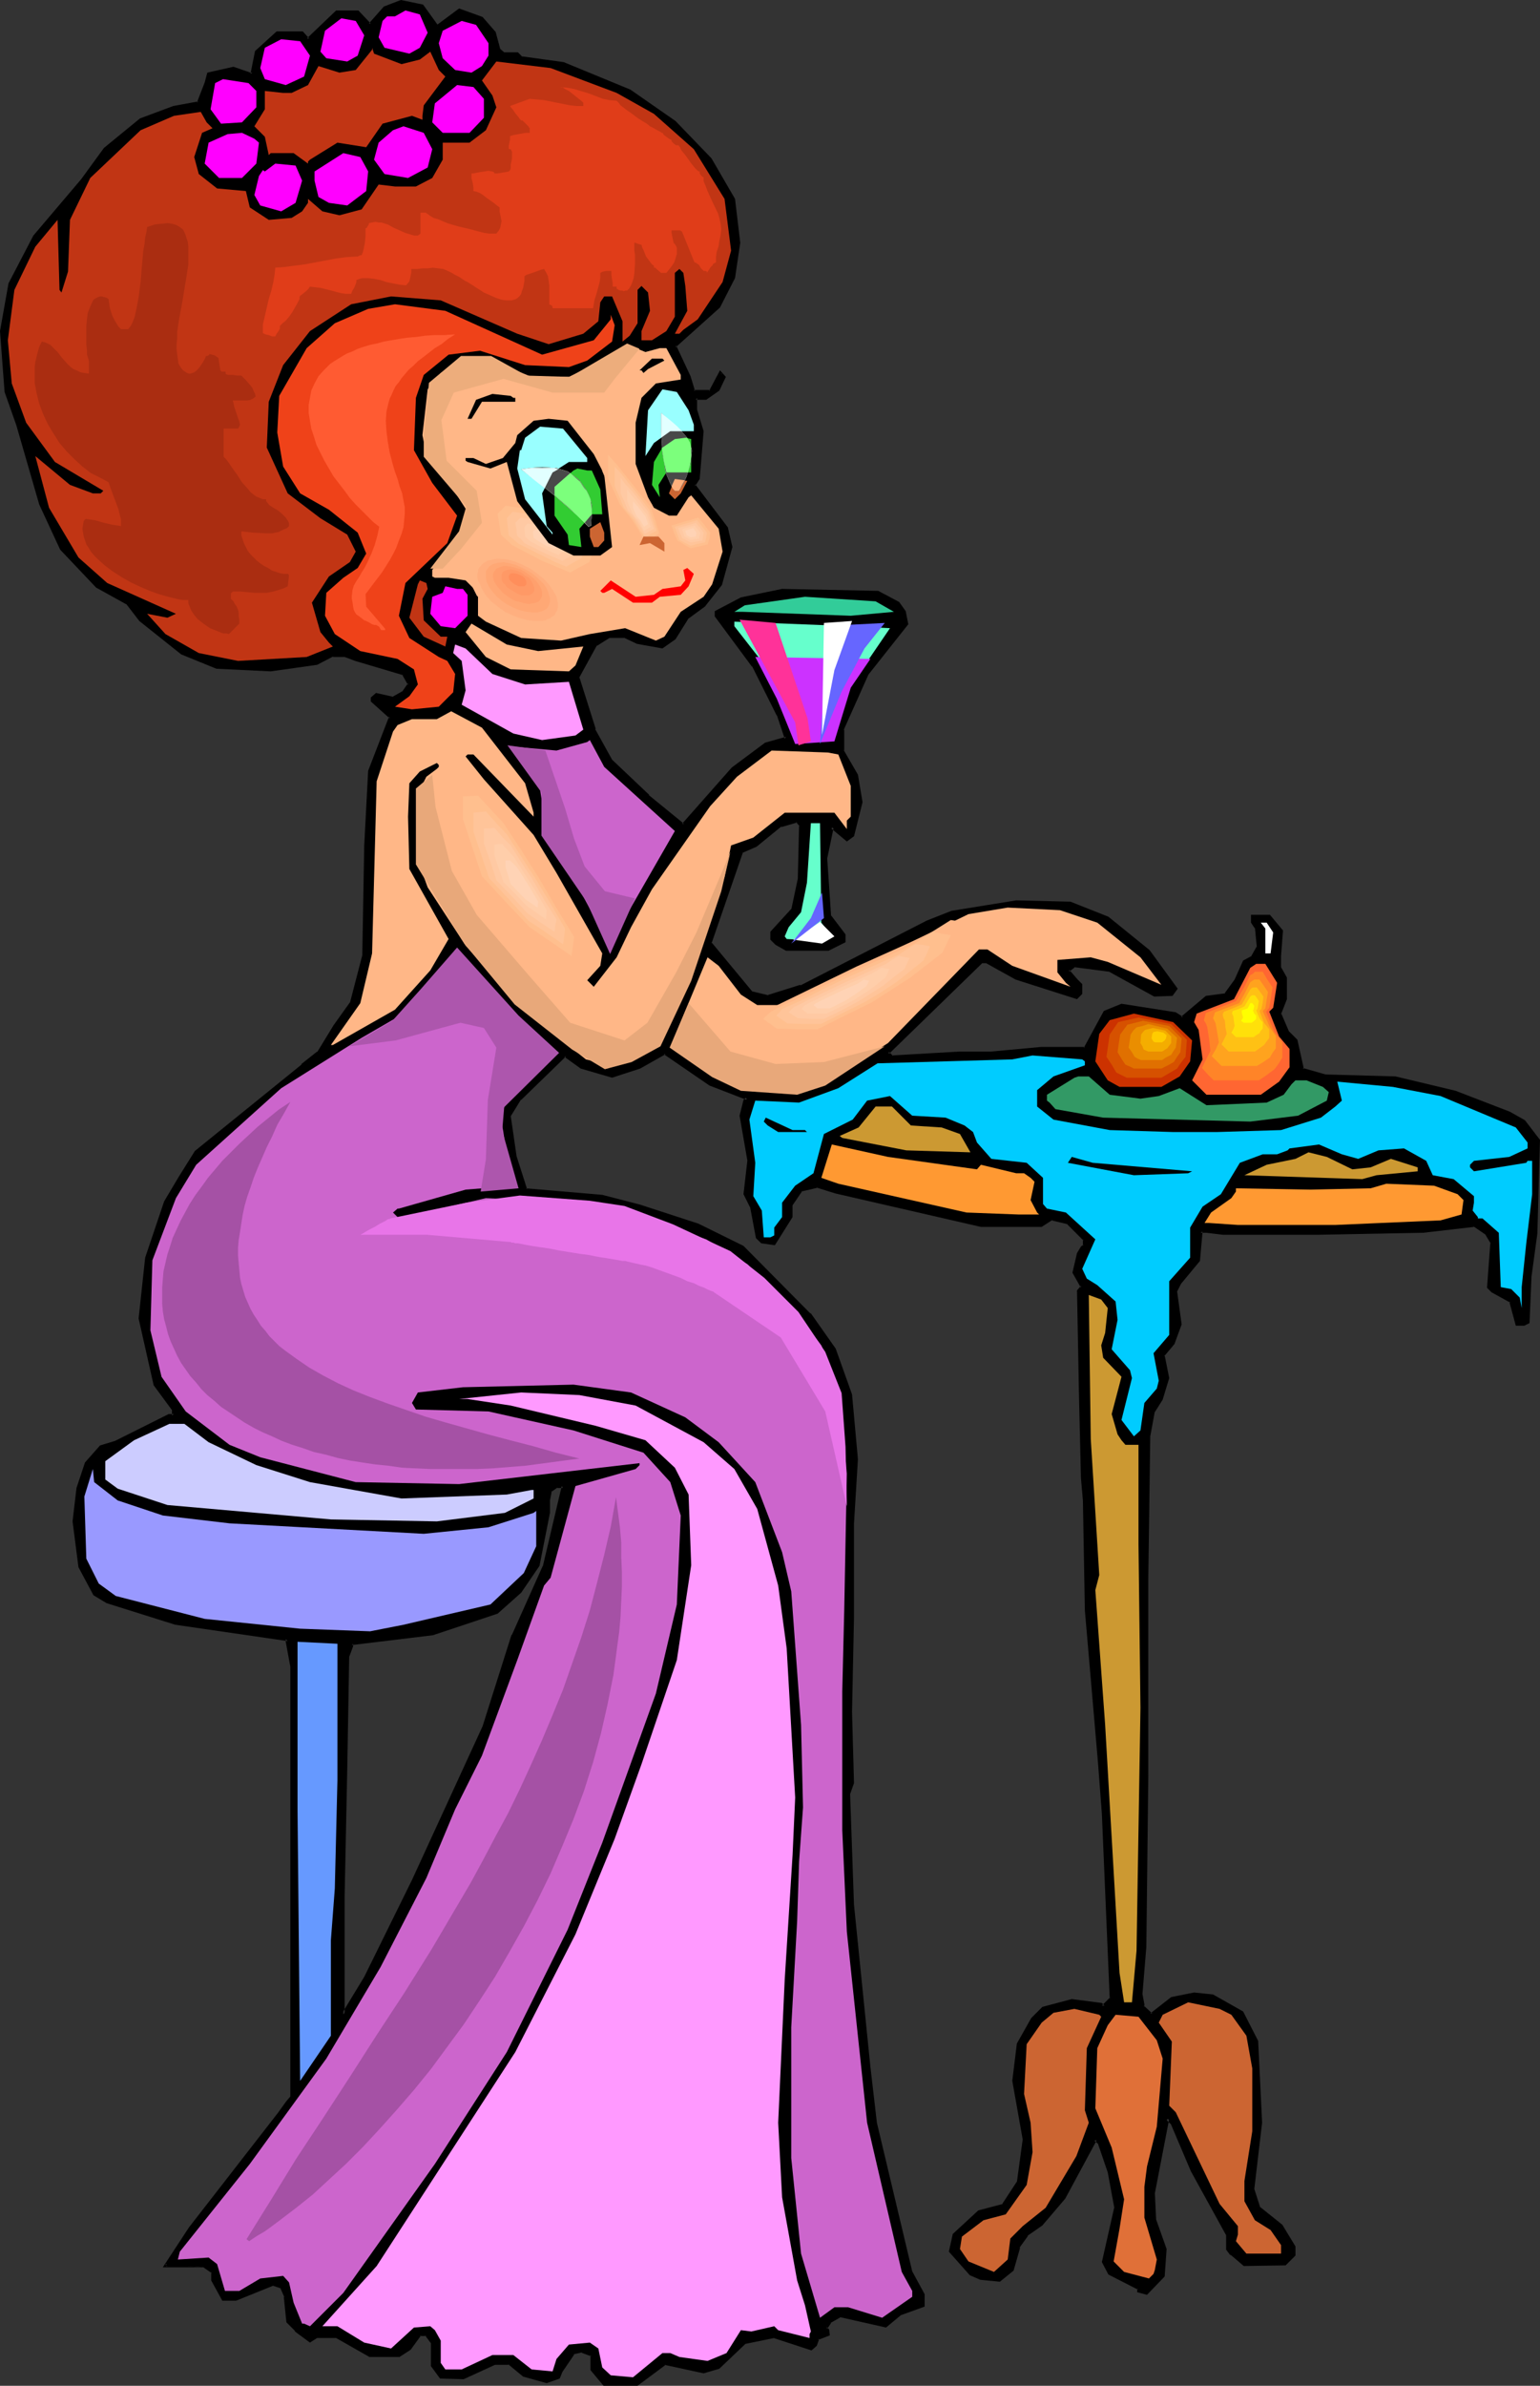 <?xml version="1.0" encoding="UTF-8" standalone="no"?>
<svg
   version="1.0"
   width="100.682mm"
   height="155.882mm"
   id="svg135"
   sodipodi:docname="Drinking Wine 2.wmf"
   xmlns:inkscape="http://www.inkscape.org/namespaces/inkscape"
   xmlns:sodipodi="http://sodipodi.sourceforge.net/DTD/sodipodi-0.dtd"
   xmlns="http://www.w3.org/2000/svg"
   xmlns:svg="http://www.w3.org/2000/svg">
  <rect width="100%" height="100%" fill="#333333" stroke="none"/>
  <sodipodi:namedview
     id="namedview135"
     pagecolor="#ffffff"
     bordercolor="#000000"
     borderopacity="0.25"
     inkscape:showpageshadow="2"
     inkscape:pageopacity="0.0"
     inkscape:pagecheckerboard="0"
     inkscape:deskcolor="#d1d1d1"
     inkscape:document-units="mm" />
  <defs
     id="defs1">
    <pattern
       id="WMFhbasepattern"
       patternUnits="userSpaceOnUse"
       width="6"
       height="6"
       x="0"
       y="0" />
  </defs>
  <path
     style="fill:#000000;fill-opacity:1;fill-rule:evenodd;stroke:none"
     d="m 134.438,386.849 4.686,-19.876 h -1.616 l -1.454,0.97 -0.485,2.585 v 3.07 l -2.585,12.927 -4.524,6.464 -5.817,5.171 -15.835,5.333 -20.036,2.424 v 0.485 l -0.97,2.585 -0.485,28.117 -0.485,31.187 v 29.248 l 5.655,-9.211 11.796,-23.915 17.29,-37.974 7.271,-22.623 z m -26.5,-380.224 5.494,-4.04 5.655,1.939 3.07,3.555 1.131,4.201 0.97,0.97 h 3.555 l 0.97,1.131 10.341,1.454 16.482,6.625 11.149,7.756 8.726,9.211 5.655,9.695 1.454,10.827 -1.454,8.564 -3.555,7.272 -10.826,9.695 3.393,7.595 1.293,3.717 h 4.04 l 2.424,-4.686 1.131,0.97 -1.454,3.07 -3.07,2.101 h -2.585 v 3.07 l 1.454,5.171 -0.97,11.796 -0.97,1.454 8.079,10.827 1.131,4.525 -2.747,9.211 -4.04,5.171 -4.04,3.07 -3.07,5.009 -3.07,2.101 -6.14,-0.97 -3.07,-1.454 h -4.201 l -3.07,1.939 -4.524,8.241 4.04,12.766 4.201,7.595 9.21,8.888 8.726,7.11 12.28,-13.897 8.079,-6.14 5.171,-1.454 -2.101,-5.656 -6.14,-12.281 -9.21,-12.281 v -0.97 l 6.14,-3.232 10.18,-1.939 23.591,0.485 5.009,2.424 1.616,2.262 0.485,2.909 -9.695,12.443 -6.14,13.735 v 5.171 l 3.555,6.14 0.97,6.625 -1.939,8.08 -1.454,1.131 -3.716,-3.07 -1.454,7.756 0.97,14.382 3.555,4.525 v 1.454 l -4.04,2.101 h -10.18 l -2.585,-1.616 -1.131,-0.97 v -1.616 l 5.171,-5.494 1.616,-7.756 0.485,-13.25 -0.97,-1.131 -4.04,1.131 -6.302,5.009 -3.555,1.616 -7.594,22.461 10.18,12.443 4.04,0.97 8.241,-2.585 31.186,-15.836 6.14,-2.585 15.835,-2.585 13.411,0.485 9.21,3.555 10.18,8.241 6.625,9.211 -0.97,1.454 h -4.201 l -11.149,-5.979 -8.726,-1.131 -1.616,1.131 2.101,2.424 1.131,1.131 v 2.101 l -1.131,0.97 -14.866,-4.686 -7.11,-4.04 h -1.616 l -22.945,22.461 0.97,1.131 16.805,-1.131 h 7.756 l 12.442,-0.97 h 10.665 l 5.009,-9.211 4.04,-1.616 13.411,2.101 1.616,1.131 5.979,-5.171 4.686,-0.646 2.585,-3.555 2.101,-4.525 1.939,-1.131 1.616,-2.424 -0.646,-5.009 -0.97,-1.131 v -1.454 h 4.201 l 2.909,3.393 -0.485,6.302 v 2.909 l 1.454,2.585 v 5.171 l -1.454,3.555 2.101,4.686 1.939,1.939 1.616,7.11 5.655,1.778 17.451,0.323 14.704,3.555 13.411,5.171 3.555,2.101 3.555,4.525 -0.485,22.946 -1.454,10.827 -0.646,11.311 -0.97,0.485 h -1.616 l -1.454,-5.656 -4.686,-2.585 -0.97,-0.97 0.97,-10.827 -1.454,-2.585 -3.07,-1.939 -12.765,1.616 -25.53,0.323 h -23.753 l -4.04,-0.323 h -1.454 l -0.485,7.11 -4.686,5.656 -0.97,1.939 0.97,8.241 -1.616,4.686 -2.585,2.909 1.131,5.656 -1.454,5.171 -1.939,3.07 -1.131,6.14 -0.485,35.388 v 48.154 l -0.646,42.337 -0.97,11.796 0.646,2.585 v 0.646 l 1.939,1.939 5.171,-4.04 5.494,-1.131 4.686,0.646 7.11,4.04 3.555,7.11 1.131,20.037 -2.101,16.482 1.616,4.525 5.494,4.525 3.232,5.171 v 1.939 l -2.262,2.262 h -10.018 l -3.232,-2.585 -0.97,-1.131 v -3.555 l -8.726,-15.836 -5.009,-11.796 -1.131,-1.131 -3.393,18.421 0.323,6.787 2.585,7.11 -0.646,6.625 -3.878,4.201 -2.101,-0.485 v -0.646 l -7.11,-3.555 -1.616,-3.07 3.07,-13.25 -1.454,-8.726 -2.585,-7.272 -0.97,-0.97 -7.756,14.382 -5.494,6.625 -3.716,2.585 -2.101,3.07 -1.454,5.656 -3.232,2.585 -4.524,-0.485 -2.585,-1.131 -5.009,-5.494 0.97,-4.201 6.14,-5.656 5.979,-1.454 3.716,-5.656 1.454,-10.827 -2.585,-14.382 1.131,-9.049 3.555,-6.302 2.585,-2.424 7.11,-2.101 7.271,0.97 0.485,0.646 2.101,-2.101 -2.101,-45.569 -0.97,-12.927 -3.07,-37.328 -0.485,-27.147 -0.646,-5.494 -0.323,-20.522 -0.646,-25.693 0.97,-0.97 -1.939,-3.555 0.97,-4.686 0.97,-1.616 0.646,-0.323 v -1.616 l -4.201,-4.04 -4.04,-1.131 -2.424,1.616 h -15.027 l -35.71,-8.241 -4.686,-1.454 -4.04,0.97 -2.424,3.555 v 3.232 l -4.201,6.464 -3.07,-0.485 -1.131,-0.97 -1.454,-7.595 -1.616,-3.07 1.131,-8.241 -2.101,-11.15 0.97,-3.717 0.646,-0.485 -9.21,-3.555 -11.311,-7.756 -6.14,3.555 -6.787,2.262 -7.594,-2.262 -4.04,-2.909 -11.149,10.665 -2.585,4.201 1.454,10.18 2.424,8.08 19.067,1.616 9.21,2.585 14.381,4.525 11.149,5.494 16.482,16.482 6.14,8.726 4.04,11.311 1.454,15.836 -0.97,15.836 v 23.108 l -0.485,23.431 0.485,17.452 -1.131,2.585 1.131,27.794 4.04,39.751 1.616,13.897 8.726,36.843 2.909,5.656 v 2.585 l -5.494,1.939 -3.716,3.232 -11.311,-2.585 -2.424,1.454 -0.97,1.454 0.485,0.646 v 0.97 l -2.585,0.97 -0.485,1.616 -1.131,0.97 -9.049,-2.909 -7.271,1.454 -6.463,6.14 -3.716,0.97 -9.695,-2.101 -6.625,5.171 h -8.241 l -3.07,-3.555 v -3.555 l -2.585,-0.97 -1.939,0.485 -3.07,4.525 -0.646,1.454 -2.909,1.131 -5.655,-1.616 -3.555,-3.07 h -3.716 l -7.756,3.555 h -5.494 l -2.101,-2.909 v -5.656 l -1.454,-2.101 h -1.616 l -2.585,3.555 -2.585,1.616 h -7.11 l -8.079,-4.525 h -5.171 l -1.616,0.97 -3.555,-2.585 -1.939,-2.101 -0.485,-6.14 -1.131,-2.585 -2.101,-0.485 -9.21,3.555 h -3.07 l -2.585,-4.525 v -2.101 l -1.939,-1.454 h -9.695 l 6.14,-9.211 21.975,-28.278 2.101,-2.909 0.97,-1.131 V 411.573 l -0.97,-6.14 v -0.646 l -27.631,-4.04 -16.966,-5.171 -3.232,-1.939 -3.555,-6.787 -1.454,-11.15 1.131,-8.08 1.939,-6.302 3.555,-4.04 3.716,-1.131 13.25,-6.625 h 1.131 v -1.454 l -4.686,-6.14 -3.555,-16.321 1.616,-15.028 4.524,-13.574 3.555,-6.14 4.04,-6.302 26.177,-21.492 4.04,-3.07 4.04,-6.625 4.04,-5.656 3.232,-11.635 0.485,-27.309 0.97,-18.26 5.171,-13.412 -4.686,-4.04 v -0.485 l 1.131,-1.131 4.04,1.131 2.585,-1.616 1.454,-1.939 -1.454,-2.585 -11.796,-3.717 -2.585,-0.97 h -3.07 l -4.04,2.101 -11.311,1.454 -13.25,-0.485 -8.726,-3.555 -10.18,-8.08 -3.232,-4.363 -7.594,-4.04 -8.726,-9.211 L 10.018,124.425 4.524,104.873 1.454,96.793 0.485,81.765 2.424,70.131 8.726,58.334 20.36,44.599 l 5.655,-7.756 8.726,-7.272 8.241,-3.07 6.14,-0.97 1.939,-5.009 0.485,-2.262 6.14,-1.454 4.04,1.454 h 0.646 l 0.97,-5.494 5.171,-4.686 h 6.14 l 1.454,1.616 7.271,-6.787 h 5.009 l 3.07,3.232 3.555,-4.201 4.201,-1.616 5.171,1.131 z"
     id="path1" />
  <path
     style="fill:#000000;fill-opacity:1;fill-rule:evenodd;stroke:none"
     d="m 134.923,387.011 4.686,-20.36 h -2.101 l -1.777,1.131 -0.646,2.747 v 3.07 0 l -2.424,12.766 v -0.162 l -4.524,6.625 v 0 l -5.655,5.171 0.162,-0.162 -15.835,5.171 v 0 l -20.36,2.424 v 0.97 -0.162 l -0.97,2.747 -0.485,28.117 -0.646,31.187 v 30.702 l 6.463,-10.342 v -0.162 l 11.796,-23.915 17.451,-37.974 v -0.162 l 7.11,-22.461 v 0 l 7.756,-16.967 -0.808,-0.323 -7.594,16.967 -0.162,0.162 -7.11,22.461 v 0 l -17.451,37.974 -11.796,23.915 v 0 l -5.494,9.049 0.646,0.323 v -29.248 l 0.646,-31.187 0.485,-28.117 v 0.162 l 0.97,-2.585 v -0.646 l -0.323,0.323 20.036,-2.424 15.997,-5.333 5.817,-5.171 4.524,-6.625 2.585,-13.089 v -3.07 0 l 0.485,-2.424 -0.162,0.323 1.616,-1.131 -0.323,0.162 h 1.616 l -0.323,-0.485 -4.686,19.876 v -0.162 z"
     id="path2" />
  <path
     style="fill:#000000;fill-opacity:1;fill-rule:evenodd;stroke:none"
     d="m 107.938,7.11 5.817,-4.201 h -0.323 l 5.494,2.101 -0.162,-0.162 3.07,3.555 V 8.241 l 1.131,4.201 1.131,1.131 3.716,0.162 -0.162,-0.162 0.97,1.131 10.503,1.616 -0.162,-0.162 16.32,6.625 v 0 l 11.149,7.756 v 0 l 8.726,9.211 v -0.162 l 5.655,9.857 v -0.162 l 1.293,10.665 v -0.162 l -1.293,8.726 v -0.162 l -3.716,7.272 0.162,-0.162 -10.988,9.857 3.555,7.918 v 0 l 1.293,3.878 h 4.524 l 2.747,-4.848 -0.646,0.162 0.97,0.97 -0.162,-0.485 -1.454,3.07 0.162,-0.162 -3.07,2.101 h 0.323 -3.07 v 3.393 l 1.616,5.333 v -0.162 l -0.97,11.635 v -0.162 l -1.131,1.778 8.241,10.988 v -0.162 l 0.97,4.686 v -0.323 l -2.585,9.211 h 0.162 l -4.201,5.171 0.162,-0.162 -4.201,3.07 -3.232,5.171 0.162,-0.162 -3.07,2.101 h 0.323 l -6.14,-1.131 0.162,0.162 -3.232,-1.616 h -4.201 l -3.232,2.101 -4.848,8.403 4.201,13.089 4.201,7.756 9.21,8.888 v 0 l 9.049,7.433 12.604,-14.22 v 0 l 8.079,-6.14 -0.162,0.162 5.494,-1.616 -2.101,-6.14 h -0.162 l -6.14,-12.281 v 0 l -9.21,-12.281 0.162,0.162 v -0.97 l -0.323,0.323 6.14,-3.232 v 0.162 l 10.18,-2.101 h -0.162 l 23.591,0.485 h -0.162 l 5.009,2.585 -0.162,-0.162 1.454,2.101 v -0.162 l 0.646,3.07 v -0.323 l -9.695,12.281 -6.14,14.058 v 5.333 l 3.555,6.14 -0.162,-0.162 1.131,6.625 v -0.162 l -2.101,8.241 0.162,-0.323 -1.454,1.131 h 0.485 l -4.04,-3.555 -1.777,8.564 0.97,14.543 3.716,4.525 -0.162,-0.162 v 1.454 l 0.323,-0.323 -4.04,2.101 0.162,-0.162 h -10.18 l 0.162,0.162 -2.424,-1.616 v 0.162 l -1.131,-1.131 0.162,0.323 v -1.616 l -0.162,0.323 5.171,-5.656 1.777,-7.918 0.323,-13.25 -1.293,-1.454 -4.201,1.131 -6.302,5.009 v 0 l -3.555,1.616 -7.918,22.946 10.503,12.604 4.201,0.97 8.241,-2.585 h 0.162 l 31.186,-15.836 6.14,-2.585 -0.162,0.162 15.835,-2.585 v 0 l 13.411,0.323 h -0.323 l 9.21,3.717 v -0.162 l 10.18,8.241 -0.162,-0.162 6.787,9.372 v -0.485 l -0.97,1.454 0.323,-0.162 h -4.201 0.162 l -11.311,-6.14 -8.887,-1.131 -1.939,1.616 2.262,2.747 v 0 l 1.131,1.131 -0.162,-0.323 v 2.101 l 0.162,-0.323 -1.131,0.97 0.485,-0.162 -14.866,-4.525 v 0 l -7.271,-4.201 -1.777,0.162 -23.43,22.784 1.616,1.454 16.805,-0.97 h 7.918 l 12.28,-1.131 v 0 h 10.826 l 5.171,-9.372 -0.162,0.323 4.04,-1.778 -0.162,0.162 13.25,2.101 -0.162,-0.162 1.939,1.293 6.302,-5.333 h -0.162 l 4.686,-0.646 2.747,-3.555 2.101,-4.686 -0.162,0.162 2.101,-1.131 1.616,-2.747 -0.646,-5.171 -0.97,-1.293 0.162,0.323 v -1.454 l -0.485,0.323 h 4.201 l -0.323,-0.162 2.909,3.555 v -0.323 l -0.485,6.14 v 3.232 l 1.454,2.585 v -0.162 5.171 -0.162 l -1.454,3.717 2.101,4.848 2.101,2.101 -0.162,-0.162 1.616,7.272 5.979,1.778 17.451,0.485 h -0.162 l 14.866,3.555 h -0.162 l 13.411,5.171 v 0 l 3.555,1.939 -0.162,-0.162 3.555,4.686 v -0.323 l -0.646,22.946 v 0 l -1.454,10.827 v 0 l -0.485,11.311 0.162,-0.323 -0.97,0.485 0.162,-0.162 h -1.616 l 0.485,0.323 -1.616,-5.817 -4.848,-2.585 0.162,0.162 -0.97,-1.131 0.162,0.323 0.808,-10.827 -1.454,-2.747 -3.232,-2.101 -12.927,1.454 v 0 l -25.53,0.485 h -23.753 0.162 l -4.04,-0.485 h -1.939 l -0.646,7.595 0.162,-0.162 -4.686,5.494 -1.131,2.262 1.131,8.241 v -0.162 l -1.616,4.686 v -0.162 l -2.585,3.232 1.131,5.817 v -0.323 l -1.616,5.171 h 0.162 l -2.101,3.07 -1.131,6.302 -0.485,35.388 v 48.154 h 0.808 v -48.154 l 0.485,-35.388 v 0 l 1.131,-6.14 v 0.162 l 1.939,-3.07 1.616,-5.333 -1.131,-5.656 -0.162,0.323 2.585,-3.07 1.777,-4.848 -1.131,-8.241 v 0.162 l 0.97,-1.939 v 0 l 4.686,-5.656 0.646,-7.272 -0.485,0.323 h 1.454 v 0 l 4.04,0.485 v 0 h 23.753 l 25.53,-0.485 h 0.162 l 12.604,-1.454 -0.162,-0.162 3.07,2.101 -0.162,-0.162 1.454,2.424 -0.162,-0.162 -0.808,10.988 1.131,1.131 4.686,2.585 -0.323,-0.323 1.616,5.979 h 2.101 l 1.293,-0.646 0.485,-11.473 v 0 l 1.454,-10.665 v -0.162 l 0.646,-22.946 -3.716,-4.848 -3.716,-2.101 v 0 l -13.411,-5.171 v 0 l -14.866,-3.555 -17.451,-0.485 h 0.162 l -5.655,-1.616 0.323,0.323 -1.616,-7.272 -2.101,-2.101 v 0 l -1.939,-4.525 v 0.323 l 1.454,-3.717 v -5.332 l -1.454,-2.585 v 0.162 -2.909 0 l 0.485,-6.302 -3.232,-3.878 h -4.686 v 1.939 l 0.97,1.454 v -0.323 l 0.485,5.009 v -0.323 l -1.454,2.585 0.162,-0.162 -2.101,1.131 -2.101,4.686 v 0 l -2.585,3.555 0.323,-0.162 -4.848,0.646 -6.14,5.171 h 0.485 l -1.777,-1.131 -13.411,-2.101 -4.363,1.778 -5.009,9.211 0.323,-0.323 h -10.665 -0.162 l -12.28,1.131 v 0 h -7.756 l -16.805,0.97 0.323,0.162 -1.131,-1.131 v 0.646 l 23.107,-22.461 h -0.323 1.616 -0.323 l 7.271,4.04 15.189,4.848 1.293,-1.293 v -2.424 l -1.131,-1.131 v 0 l -2.101,-2.424 v 0.485 l 1.454,-1.131 h -0.323 l 8.726,1.131 v 0 l 11.149,6.14 4.524,-0.162 1.293,-1.778 -6.948,-9.534 -10.18,-8.241 -9.372,-3.717 -13.411,-0.323 -15.997,2.585 -6.14,2.424 -31.186,15.998 v -0.162 l -8.241,2.585 h 0.323 l -4.04,-0.97 0.162,0.162 -10.18,-12.281 v 0.323 l 7.756,-22.461 -0.323,0.162 3.716,-1.616 6.14,-5.009 v 0.162 l 3.878,-1.131 -0.323,-0.162 0.97,1.131 -0.162,-0.323 -0.323,13.25 v 0 l -1.616,7.595 v -0.162 l -5.171,5.656 v 1.939 l 1.293,1.293 2.585,1.454 h 10.503 l 4.201,-2.101 v -1.939 l -3.555,-4.686 v 0.323 l -0.97,-14.382 v 0 l 1.616,-7.756 -0.646,0.323 3.878,3.232 1.777,-1.293 2.101,-8.403 -1.131,-6.787 -3.555,-6.14 0.162,0.162 v -5.171 l -0.162,0.162 6.14,-13.735 v 0 l 9.857,-12.443 -0.646,-3.232 -1.616,-2.262 -5.171,-2.747 -23.753,-0.485 -10.18,2.101 -6.463,3.393 v 1.293 l 9.21,12.443 v -0.162 l 6.14,12.281 v -0.162 l 1.939,5.817 0.323,-0.485 -5.171,1.454 -8.241,6.14 -12.28,13.897 h 0.485 l -8.726,-7.11 h 0.162 l -9.21,-8.726 v 0 l -4.201,-7.595 h 0.162 l -4.04,-12.766 -0.162,0.323 4.524,-8.241 v 0.162 l 3.07,-1.939 h -0.323 4.201 -0.162 l 3.07,1.454 6.302,1.131 3.232,-2.262 3.232,-5.171 -0.162,0.162 4.201,-3.07 4.201,-5.332 2.585,-9.372 -1.131,-4.848 -8.079,-10.665 v 0.485 l 1.131,-1.778 0.97,-11.796 -1.616,-5.332 v 0.162 -3.07 l -0.323,0.485 h 2.585 l 3.232,-2.262 1.616,-3.393 -1.454,-1.616 -2.747,5.171 0.323,-0.323 h -4.04 l 0.323,0.323 -1.131,-3.717 v 0 l -3.555,-7.595 -0.162,0.485 10.988,-9.857 3.716,-7.272 1.293,-8.726 -1.293,-10.827 -5.817,-10.019 -8.887,-9.211 -11.149,-7.756 -16.482,-6.787 -10.503,-1.454 0.323,0.162 -1.131,-1.131 h -3.716 0.323 l -1.131,-0.97 0.162,0.162 -1.131,-4.201 -3.232,-3.717 -5.817,-2.101 -5.655,4.201 h 0.485 z"
     id="path3" />
  <path
     style="fill:#000000;fill-opacity:1;fill-rule:evenodd;stroke:none"
     d="m 282.934,438.235 -0.485,42.337 v 0 l -1.131,11.796 0.646,2.747 v -0.162 0.808 l 2.424,2.262 5.332,-4.201 h -0.162 l 5.655,-0.97 h -0.162 l 4.524,0.485 v 0 l 7.11,4.04 -0.162,-0.162 3.555,7.11 v -0.162 l 0.97,20.037 v 0 l -1.939,16.482 1.454,4.686 5.817,4.686 -0.162,-0.162 3.232,5.171 -0.162,-0.162 v 1.939 l 0.162,-0.162 -2.101,2.101 0.162,-0.162 h -10.018 l 0.162,0.162 -3.232,-2.585 h 0.162 l -0.97,-0.97 0.162,0.162 v -3.555 l -8.887,-15.998 -5.009,-11.796 -1.616,-1.778 -3.716,19.229 0.323,6.787 2.585,7.272 v -0.162 l -0.485,6.625 0.162,-0.323 -4.04,4.363 0.323,-0.162 -1.939,-0.646 0.323,0.485 v -0.808 l -7.433,-3.717 0.162,0.162 -1.616,-3.07 0.162,0.323 3.07,-13.412 -1.616,-8.888 v 0 l -2.585,-7.272 -1.454,-1.293 -8.079,14.705 h 0.162 l -5.494,6.625 v -0.162 l -3.716,2.585 -2.101,3.232 -1.616,5.656 0.162,-0.162 -3.07,2.585 0.323,-0.162 -4.686,-0.485 0.162,0.162 -2.585,-1.131 h 0.162 l -5.009,-5.494 0.162,0.323 0.808,-4.04 v 0.162 l 6.14,-5.656 -0.162,0.162 6.14,-1.616 3.878,-5.979 1.454,-10.827 -2.585,-14.382 v 0.162 l 1.131,-9.211 -0.162,0.162 3.555,-6.302 v 0.162 l 2.585,-2.585 -0.162,0.162 7.11,-1.939 h -0.162 l 7.11,0.97 -0.162,-0.162 0.808,0.808 2.424,-2.424 -1.939,-45.73 v -0.162 l -0.97,-12.766 -3.232,-37.489 v 0.162 l -0.485,-27.147 v 0 l -0.485,-5.656 v 0.162 l -0.485,-20.522 -0.485,-25.693 -0.162,0.323 1.131,-1.293 -2.101,-3.717 v 0.323 l 1.131,-4.686 -0.162,0.162 0.97,-1.616 v 0 l 0.646,-0.485 v -1.939 l -4.363,-4.201 -4.201,-1.131 -2.747,1.616 h 0.323 -15.027 0.162 l -35.872,-8.241 -4.686,-1.454 -4.363,0.97 -2.585,3.878 v 3.232 l 0.162,-0.323 -4.201,6.625 0.323,-0.162 -2.909,-0.485 0.162,0.162 -1.131,-1.131 0.162,0.162 -1.454,-7.595 -1.616,-3.07 v 0.162 l 0.97,-8.241 -1.939,-11.15 v 0.162 l 0.97,-3.717 -0.162,0.162 0.97,-0.97 -9.695,-3.717 v 0 l -11.472,-7.918 -6.302,3.717 h 0.162 l -6.787,2.101 h 0.162 l -7.594,-2.101 h 0.162 l -4.363,-3.232 -11.472,10.988 -2.747,4.525 1.454,10.18 v 0 l 2.747,8.403 19.067,1.778 v 0 l 9.372,2.585 14.219,4.525 v -0.162 l 11.149,5.494 h -0.162 l 16.482,16.482 h -0.162 l 6.14,8.564 v -0.162 l 4.04,11.473 v -0.162 l 1.454,15.836 v 0 l -0.97,15.836 v 23.108 l -0.485,23.431 0.485,17.452 0.162,-0.162 -1.131,2.747 0.97,27.794 v 0 l 4.04,39.913 1.616,13.897 v 0 l 8.726,36.843 3.07,5.656 v -0.162 2.585 l 0.323,-0.323 -5.655,1.939 -3.716,3.232 0.323,-0.162 -11.472,-2.585 -2.747,1.616 -1.293,1.939 0.808,0.646 v -0.162 0.97 l 0.323,-0.323 -2.909,0.97 -0.646,1.778 0.162,-0.162 -1.131,0.97 h 0.485 l -9.21,-3.07 -7.433,1.454 -6.625,6.302 0.162,-0.162 -3.716,1.131 h 0.162 l -9.695,-2.101 -6.948,5.171 h 0.323 -8.241 l 0.323,0.162 -3.07,-3.555 0.162,0.162 v -3.717 l -2.909,-1.293 -2.424,0.646 -3.232,4.686 -0.485,1.616 0.323,-0.323 -3.07,0.97 h 0.162 l -5.655,-1.454 h 0.162 l -3.716,-3.07 h -3.716 l -7.918,3.555 h 0.162 -5.494 l 0.323,0.162 -2.101,-2.909 0.162,0.162 v -5.817 l -1.777,-2.262 h -1.939 l -2.747,3.717 0.162,-0.162 -2.585,1.616 h 0.162 -7.11 0.162 l -8.241,-4.686 h -5.332 l -1.616,1.131 h 0.485 l -3.555,-2.747 v 0.162 l -1.939,-2.101 v 0.323 l -0.485,-6.302 -1.131,-2.585 -2.424,-0.808 -9.372,3.717 h 0.162 -3.07 l 0.323,0.162 -2.424,-4.525 v 0.162 -2.262 l -2.262,-1.778 h -9.857 l 9.695,0.808 h -0.323 l 2.101,1.454 -0.162,-0.323 v 2.101 l 2.747,5.009 h 3.393 l 9.21,-3.717 h -0.162 l 1.939,0.646 -0.162,-0.323 1.131,2.585 -0.162,-0.162 0.646,6.302 2.101,2.101 v 0.162 l 3.716,2.747 1.777,-1.131 h -0.162 5.171 -0.323 l 8.241,4.686 h 7.433 l 2.747,-1.778 2.585,-3.555 -0.323,0.162 h 1.616 l -0.323,-0.162 1.454,1.939 v -0.162 5.817 l 2.262,3.07 5.817,0.162 7.756,-3.555 h -0.162 3.716 l -0.323,-0.162 3.716,3.07 5.817,1.616 3.232,-1.131 0.646,-1.616 v 0 l 3.07,-4.525 -0.323,0.162 2.101,-0.485 h -0.323 l 2.585,0.97 -0.162,-0.323 v 3.717 l 3.232,3.878 h 8.402 l 6.948,-5.171 h -0.323 l 9.695,2.101 3.878,-1.131 6.625,-6.302 -0.162,0.162 7.11,-1.454 h -0.162 l 9.372,3.07 1.293,-1.131 0.646,-1.778 -0.323,0.323 2.909,-1.131 -0.162,-1.454 -0.646,-0.646 0.162,0.485 0.97,-1.454 h -0.162 l 2.585,-1.454 h -0.323 l 11.472,2.585 3.878,-3.232 -0.162,0.162 5.817,-2.101 v -3.07 l -3.07,-5.656 v 0 l -8.726,-36.681 v 0 l -1.616,-13.897 -4.04,-39.913 v 0.162 l -0.97,-27.794 v 0.323 l 0.97,-2.747 -0.485,-17.613 0.485,-23.431 v -23.108 l 0.97,-15.836 v 0 l -1.454,-15.998 -4.04,-11.311 -6.14,-8.726 h -0.162 l -16.482,-16.644 -11.149,-5.494 v 0 l -14.381,-4.686 -9.372,-2.424 -18.905,-1.616 0.323,0.162 -2.585,-8.08 v 0 l -1.454,-10.019 v 0.162 l 2.585,-4.201 v 0.162 l 11.149,-10.827 -0.485,0.162 4.04,2.909 7.756,2.262 6.948,-2.262 6.302,-3.555 h -0.485 l 11.311,7.756 9.21,3.555 -0.162,-0.646 -0.646,0.646 -0.97,3.878 1.939,11.15 v -0.162 l -0.97,8.403 1.616,3.232 v -0.162 l 1.454,7.756 1.293,1.293 3.393,0.485 4.363,-6.948 v -3.232 0.323 l 2.424,-3.555 -0.323,0.162 4.201,-0.97 h -0.323 l 4.686,1.454 35.872,8.241 h 15.027 l 2.747,-1.778 -0.323,0.162 4.04,0.97 h -0.162 l 4.04,4.04 -0.162,-0.323 v 1.616 l 0.162,-0.323 -0.646,0.485 -0.97,1.616 -1.131,4.848 2.101,3.717 v -0.485 l -0.97,1.131 0.485,25.855 0.485,20.522 v 0 l 0.485,5.494 v 0 l 0.485,27.147 v 0 l 3.232,37.489 0.97,12.766 v 0 l 1.939,45.569 0.162,-0.323 -2.101,2.101 h 0.646 l -0.646,-0.646 -7.433,-0.97 -7.271,1.939 -2.747,2.747 -3.555,6.302 -1.131,9.211 2.585,14.543 v -0.162 l -1.454,10.665 v -0.162 l -3.716,5.656 0.323,-0.162 -6.14,1.616 -6.302,5.817 -0.97,4.363 5.171,5.817 2.585,1.131 4.848,0.485 3.393,-2.747 1.616,-5.656 h -0.162 l 2.101,-2.909 h -0.162 l 3.716,-2.585 5.655,-6.625 7.756,-14.382 h -0.646 l 1.131,0.97 -0.162,-0.162 2.424,7.11 v 0 l 1.616,8.726 v -0.162 l -3.07,13.574 1.616,3.07 7.271,3.717 -0.162,-0.323 v 0.97 l 2.424,0.646 4.363,-4.525 0.485,-6.787 -2.585,-7.272 v 0.162 l -0.323,-6.787 v 0.162 l 3.555,-18.421 -0.808,0.162 1.131,1.131 v -0.162 l 5.009,11.796 8.726,15.836 v -0.162 3.717 l 0.97,1.293 h 0.162 l 3.232,2.747 10.341,-0.162 2.424,-2.424 v -2.262 l -3.232,-5.333 -5.655,-4.525 0.162,0.162 -1.454,-4.525 v 0.162 l 1.939,-16.482 -0.97,-20.199 -3.716,-7.272 -7.433,-4.201 -4.686,-0.485 -5.655,1.131 -5.171,4.04 h 0.485 l -2.101,-1.939 0.162,0.323 v -0.646 l -0.485,-2.585 v 0.162 l 0.97,-11.796 v -0.162 l 0.485,-42.337 z"
     id="path4" />
  <path
     style="fill:#000000;fill-opacity:1;fill-rule:evenodd;stroke:none"
     d="m 40.881,559.105 0.323,0.646 6.14,-9.211 21.975,-28.278 2.101,-2.909 v 0 l 1.131,-1.131 V 411.573 l -1.131,-6.302 v 0.162 -0.97 l -27.954,-4.04 v 0 l -16.805,-5.171 h 0.162 l -3.232,-1.939 0.162,0.162 -3.716,-6.787 0.162,0.162 -1.454,-11.15 v 0 l 0.97,-8.08 v 0.162 l 2.101,-6.302 -0.162,0.162 3.555,-4.04 h -0.162 l 3.716,-0.97 13.25,-6.625 h -0.162 1.454 v -2.101 l -4.686,-6.14 v 0 l -3.555,-16.321 v 0.162 l 1.616,-14.866 v 0 l 4.686,-13.735 -0.162,0.162 3.555,-6.14 4.04,-6.14 h -0.162 l 26.338,-21.492 v 0.162 l 4.04,-3.232 4.04,-6.625 4.201,-5.656 3.07,-11.958 0.485,-27.309 0.97,-18.26 v 0.162 l 5.332,-13.735 -4.848,-4.201 0.162,0.323 v -0.485 l -0.162,0.162 0.97,-0.97 -0.323,0.162 4.201,0.97 2.909,-1.616 1.616,-2.262 -1.616,-2.909 -11.957,-3.717 v 0 l -2.585,-0.97 h -3.393 l -4.04,2.101 0.162,-0.162 -11.311,1.616 v 0 l -13.25,-0.646 0.162,0.162 -8.726,-3.555 h 0.162 L 34.902,152.865 h 0.162 l -3.232,-4.201 -7.756,-4.201 0.162,0.162 -8.726,-9.372 v 0.162 L 10.503,124.264 v 0 L 4.848,104.711 1.939,96.631 v 0.162 L 0.808,81.765 v 0.162 L 2.909,70.131 2.747,70.292 9.049,58.496 8.887,58.658 20.683,44.761 v 0 l 5.655,-7.756 -0.162,0.162 8.726,-7.272 -0.162,0.162 8.241,-3.07 v 0 l 6.302,-1.131 2.101,-5.171 v -0.162 l 0.646,-2.101 -0.323,0.323 6.14,-1.454 h -0.162 l 4.04,1.454 h 0.97 l 0.97,-5.979 v 0.162 l 5.171,-4.525 -0.323,0.162 h 6.14 L 74.329,8.403 75.945,10.342 83.539,3.232 83.377,3.393 h 5.009 l -0.162,-0.162 3.232,3.393 3.878,-4.363 -0.162,0.162 4.201,-1.616 h -0.323 l 5.171,1.131 -0.323,-0.162 4.04,5.333 0.323,-0.808 L 104.545,1.131 99.051,0 94.85,1.616 91.133,5.817 h 0.485 l -3.07,-3.232 h -5.494 l -7.271,6.948 h 0.646 L 74.813,7.756 h -6.463 l -5.332,4.848 -1.131,5.656 0.485,-0.323 h -0.646 0.162 l -4.201,-1.454 -6.463,1.454 -0.646,2.424 v 0 l -1.939,5.009 0.323,-0.323 -6.14,1.131 -8.241,3.07 -8.887,7.272 -5.655,7.756 v 0 L 8.241,58.173 2.101,69.969 0,81.765 l 1.131,15.028 2.909,8.241 5.655,19.553 v 0 l 5.171,11.15 8.887,9.372 7.594,4.201 -0.162,-0.162 3.232,4.201 10.341,8.241 8.726,3.555 13.411,0.646 11.472,-1.616 4.04,-2.101 -0.162,0.162 h 3.07 -0.162 l 2.585,0.97 v 0 l 11.957,3.555 -0.323,-0.162 1.454,2.585 v -0.485 l -1.454,2.101 0.162,-0.162 -2.585,1.454 h 0.323 l -4.363,-0.97 -1.293,1.131 v 0.97 l 4.686,4.201 -0.162,-0.485 -5.171,13.412 -0.97,18.421 -0.485,27.309 v -0.162 l -3.07,11.796 v -0.162 l -4.04,5.656 -4.04,6.625 v -0.162 l -3.878,3.07 v 0.162 l -26.338,21.33 -4.04,6.464 -3.555,5.979 -4.686,13.897 -1.616,15.028 3.716,16.482 4.524,6.14 v -0.162 1.454 l 0.485,-0.323 h -1.293 l -13.25,6.625 v 0 l -3.716,1.131 -3.716,4.201 -2.101,6.302 -0.97,8.241 1.454,11.311 3.716,6.948 3.232,1.939 16.966,5.332 v 0 l 27.792,4.04 -0.485,-0.485 v 0.646 0 l 1.131,6.14 v 0 106.489 -0.323 l -0.97,1.131 v 0 l -2.101,2.909 -21.975,28.278 -6.463,9.857 h 10.341 z"
     id="path5" />
  <path
     style="fill:#ff00ff;fill-opacity:1;fill-rule:evenodd;stroke:none"
     d="m 105.676,8.08 -1.939,3.717 -2.585,1.454 -6.14,-1.454 -1.454,-2.585 0.97,-4.04 1.131,-1.131 h 1.939 l 2.585,-1.454 3.555,0.97 z"
     id="path6" />
  <path
     style="fill:#ff00ff;fill-opacity:1;fill-rule:evenodd;stroke:none"
     d="m 90.002,8.726 -1.616,5.009 -2.585,1.454 -5.171,-0.808 -1.454,-1.616 1.131,-5.171 4.04,-3.07 3.555,0.646 z"
     id="path7" />
  <path
     style="fill:#ff00ff;fill-opacity:1;fill-rule:evenodd;stroke:none"
     d="m 120.703,10.665 v 3.07 l -1.616,2.585 -2.585,1.616 -4.04,-0.646 -3.07,-2.909 -0.97,-3.717 0.97,-3.07 4.686,-2.424 3.555,0.97 z"
     id="path8" />
  <path
     style="fill:#ff00ff;fill-opacity:1;fill-rule:evenodd;stroke:none"
     d="m 76.591,13.735 -1.454,5.171 -4.524,2.101 -5.171,-1.454 -1.131,-2.747 1.131,-5.009 4.04,-2.101 4.686,0.485 z"
     id="path9" />
  <path
     style="fill:#c13514;fill-opacity:1;fill-rule:evenodd;stroke:none"
     d="m 99.213,15.836 4.524,-1.131 2.585,-1.939 2.101,4.525 1.616,1.616 -5.332,7.11 -0.323,2.585 v 0.97 l -2.585,-0.97 -7.271,1.939 -4.04,5.817 -7.11,-1.131 -6.787,4.201 -0.485,0.485 v 0.485 l -3.555,-2.585 h -5.655 l -0.485,0.485 -0.97,-4.525 -2.585,-2.585 2.585,-4.201 v -4.525 l 4.524,0.485 h 2.101 l 4.04,-1.939 2.585,-4.686 5.171,1.616 4.04,-0.646 4.04,-5.009 v -0.485 l 0.485,1.454 z"
     id="path10" />
  <path
     style="fill:#c13514;fill-opacity:1;fill-rule:evenodd;stroke:none"
     d="m 152.374,22.946 9.21,5.171 9.857,8.726 7.594,12.281 1.616,12.766 -2.101,7.756 -6.14,9.211 -3.555,2.585 -0.97,0.97 h -1.131 l 3.07,-5.656 -0.485,-6.14 -0.485,-3.232 -0.97,-0.97 -1.131,0.97 v 10.827 l -2.101,3.555 -3.555,2.262 h -2.585 v -2.262 l 2.101,-5.009 -0.485,-4.525 -1.616,-1.616 -0.97,0.97 v 8.241 l -1.939,3.07 -1.777,1.454 v -5.009 l -2.585,-6.14 h -1.939 l -0.97,1.454 -0.485,4.686 -3.716,3.07 -8.564,2.585 -7.756,-2.585 -18.905,-8.241 -12.28,-0.97 -9.857,1.939 -10.18,6.625 -6.625,8.403 -3.555,9.049 -0.485,11.311 5.171,11.311 8.079,6.14 6.625,4.04 2.101,4.201 -1.454,2.585 -5.171,3.555 -4.201,6.464 2.101,7.272 2.101,2.585 0.97,0.97 -6.463,2.585 -16.966,0.97 -9.695,-1.939 -8.241,-4.686 -4.524,-5.009 5.009,0.97 2.101,-0.97 -16.966,-7.595 -7.11,-6.302 -7.271,-12.281 -3.393,-12.766 8.564,7.11 5.655,2.101 h 1.939 l 0.646,-0.646 -11.957,-7.11 -7.11,-9.695 -3.555,-9.695 -0.97,-10.665 1.616,-12.443 5.171,-10.665 5.494,-6.625 0.485,17.29 0.485,0.646 1.616,-5.171 0.485,-12.766 5.009,-10.342 12.442,-11.796 8.241,-3.555 6.625,-0.97 1.454,2.585 1.454,1.454 -2.585,1.131 -1.939,5.979 1.131,4.201 4.524,3.555 7.11,0.646 0.97,4.04 4.686,3.07 5.655,-0.485 2.585,-1.616 1.454,-2.101 V 49.124 l 3.555,3.07 4.201,0.97 5.494,-1.454 4.201,-6.14 4.04,0.485 h 5.171 l 4.04,-2.101 2.585,-4.525 v -4.201 h 6.625 l 4.04,-3.07 2.585,-5.656 -0.97,-2.909 -2.585,-3.717 3.555,-4.686 13.411,1.616 z"
     id="path11" />
  <path
     style="fill:#ff00ff;fill-opacity:1;fill-rule:evenodd;stroke:none"
     d="m 63.341,22.461 v 4.04 l -3.555,3.717 -5.171,0.323 -2.585,-3.555 1.131,-6.464 1.939,-0.97 6.302,0.97 z"
     id="path12" />
  <path
     style="fill:#ff00ff;fill-opacity:1;fill-rule:evenodd;stroke:none"
     d="m 119.572,24.4 v 4.686 l -3.555,3.717 h -6.625 l -2.585,-2.585 0.646,-4.686 5.494,-4.525 4.04,0.485 z"
     id="path13" />
  <path
     style="fill:#ff00ff;fill-opacity:1;fill-rule:evenodd;stroke:none"
     d="m 106.807,36.843 -1.131,4.525 -4.848,2.585 -5.817,-0.97 -2.585,-3.555 1.131,-4.201 3.555,-3.07 2.585,-0.97 5.009,1.616 z"
     id="path14" />
  <path
     style="fill:#ff00ff;fill-opacity:1;fill-rule:evenodd;stroke:none"
     d="m 63.987,35.227 -0.646,5.171 -3.555,3.555 h -5.655 l -3.555,-3.555 0.97,-5.171 4.686,-2.101 3.555,-0.323 3.07,1.454 z"
     id="path15" />
  <path
     style="fill:#ff00ff;fill-opacity:1;fill-rule:evenodd;stroke:none"
     d="m 90.972,42.337 -0.485,4.848 -4.686,3.555 -4.524,-0.646 -2.585,-1.454 -0.97,-4.04 v -2.262 l 7.11,-4.525 4.201,0.97 z"
     id="path16" />
  <path
     style="fill:#ff00ff;fill-opacity:1;fill-rule:evenodd;stroke:none"
     d="m 74.652,44.599 -1.616,5.494 -3.555,2.101 -5.171,-1.454 -1.454,-2.585 1.131,-4.686 0.97,-1.454 0.485,0.323 2.585,-1.939 5.009,0.485 z"
     id="path17" />
  <path
     style="fill:#ef4219;fill-opacity:1;fill-rule:evenodd;stroke:none"
     d="m 133.953,87.582 12.765,-3.555 4.201,-5.171 v -1.131 l 0.97,2.585 -0.646,4.04 -6.14,4.686 -4.524,1.616 -10.826,-0.485 -11.149,-3.555 -7.756,0.97 -6.14,5.009 -1.939,5.656 -0.485,12.927 4.524,8.08 6.14,8.08 -2.424,6.787 -10.341,9.857 -1.616,8.08 2.585,5.494 7.271,4.686 2.101,0.97 1.939,3.232 -0.485,4.525 -3.555,3.555 -6.625,0.646 -4.201,-0.646 3.555,-2.585 2.101,-2.909 -0.97,-3.717 -4.04,-2.585 -9.21,-1.939 -6.302,-4.201 -2.424,-4.525 0.323,-5.656 4.201,-3.717 3.555,-2.424 2.101,-3.555 -2.101,-5.171 -7.11,-5.656 -7.11,-4.04 -4.201,-6.625 -1.454,-8.403 0.485,-9.049 6.787,-11.796 6.948,-6.14 8.241,-3.555 6.625,-1.131 12.442,1.616 z"
     id="path18" />
  <path
     style="fill:#ffb787;fill-opacity:1;fill-rule:evenodd;stroke:none"
     d="m 163.038,85.966 h 1.616 l 3.555,6.625 v 1.131 l -6.14,0.97 -3.555,3.555 -1.454,6.14 v 10.18 l 3.07,8.241 1.454,2.585 3.716,1.939 h 1.939 l 2.909,-4.525 0.646,-0.485 6.787,8.241 0.97,5.656 -2.585,8.08 -2.101,3.07 -5.655,3.717 -4.04,6.14 -2.101,0.97 -7.594,-3.07 -8.726,1.454 -7.11,1.616 -9.857,-0.646 -8.726,-4.04 -1.939,-1.454 v -5.656 l -3.07,-3.07 -4.201,-0.646 h -3.393 l -0.646,-0.323 v -1.616 l 7.594,-9.211 1.131,-5.171 -3.555,-5.494 -6.302,-7.11 -1.293,-6.302 1.293,-11.311 3.232,-4.04 6.14,-3.555 9.21,1.616 7.11,2.909 h 9.21 l 15.35,-7.595 3.555,1.454 z"
     id="path19" />
  <path
     style="fill:#ffb787;fill-opacity:1;fill-rule:evenodd;stroke:none"
     d="m 123.127,123.456 -2.262,2.262 0.808,5.979 3.393,3.07 8.726,4.525 8.079,3.555 5.332,-2.909 2.585,-6.464 -5.009,-5.494 -13.25,-3.232 z"
     id="path20" />
  <path
     style="fill:#ffbf8e;fill-opacity:1;fill-rule:evenodd;stroke:none"
     d="m 124.905,124.91 -0.97,0.97 -0.97,0.97 0.808,5.171 2.747,2.585 3.716,1.939 3.716,1.939 6.948,2.909 2.262,-1.293 2.424,-1.293 2.101,-5.333 -4.363,-4.686 -5.494,-1.454 -5.655,-1.454 z"
     id="path21" />
  <path
     style="fill:#ffc499;fill-opacity:1;fill-rule:evenodd;stroke:none"
     d="m 126.682,126.364 -1.454,1.616 0.485,4.201 2.424,2.101 6.14,3.07 2.909,1.454 2.747,1.131 1.939,-1.131 1.777,-0.97 1.939,-4.363 -1.939,-1.939 -1.777,-1.939 -4.524,-1.131 -4.686,-1.293 -2.909,-0.323 z"
     id="path22" />
  <path
     style="fill:#ffc9a3;fill-opacity:1;fill-rule:evenodd;stroke:none"
     d="m 128.621,127.819 -0.646,0.646 -0.646,0.646 0.323,1.616 v 0.808 l 0.162,0.808 0.97,0.808 0.808,0.97 4.848,2.424 2.262,0.97 2.262,0.97 1.454,-0.808 1.454,-0.808 0.808,-1.778 0.646,-1.778 -1.454,-1.454 -1.454,-1.616 -3.555,-0.808 -3.555,-0.97 -2.424,-0.323 z"
     id="path23" />
  <path
     style="fill:#ffceaa;fill-opacity:1;fill-rule:evenodd;stroke:none"
     d="m 130.398,129.273 -0.485,0.485 -0.323,0.485 0.162,2.262 1.454,1.293 3.555,1.778 1.616,0.808 1.616,0.646 0.97,-0.646 1.131,-0.646 1.131,-2.424 -2.101,-2.262 -2.585,-0.646 -2.747,-0.646 z"
     id="path24" />
  <path
     style="fill:#ffd3b5;fill-opacity:1;fill-rule:evenodd;stroke:none"
     d="m 132.337,130.727 -0.646,0.485 0.162,1.616 0.97,0.646 2.101,1.293 2.101,0.808 1.293,-0.808 0.646,-1.454 -1.293,-1.454 -3.232,-0.808 z"
     id="path25" />
  <path
     style="fill:#000000;fill-opacity:1;fill-rule:evenodd;stroke:none"
     d="m 164.17,89.037 -4.04,2.101 -1.131,0.97 -0.485,-0.646 h -0.485 l 3.07,-2.909 h 2.585 z"
     id="path26" />
  <path
     style="fill:#99ffff;fill-opacity:1;fill-rule:evenodd;stroke:none"
     d="m 170.148,101.318 1.293,3.555 v 1.616 h -5.817 l -4.04,2.909 -2.101,3.232 0.646,-11.311 3.555,-5.171 3.555,0.646 z"
     id="path27" />
  <path
     style="fill:#000000;fill-opacity:1;fill-rule:evenodd;stroke:none"
     d="m 126.844,98.247 h 0.485 v 0.97 h -8.241 l -2.585,4.201 h -0.97 l 2.101,-4.686 4.04,-1.454 4.524,0.485 z"
     id="path28" />
  <path
     style="fill:#000000;fill-opacity:1;fill-rule:evenodd;stroke:none"
     d="m 146.718,112.144 2.585,5.009 1.939,17.937 -2.909,2.101 h -6.625 l -6.14,-3.07 -7.756,-10.342 -2.585,-9.695 -4.04,1.616 -5.655,-1.616 -0.485,-0.323 v -0.646 h 1.939 l 3.07,1.454 4.201,-1.454 3.07,-3.717 0.485,-1.939 4.04,-3.555 3.716,-0.485 4.686,0.485 z"
     id="path29" />
  <path
     style="fill:#99ffff;fill-opacity:1;fill-rule:evenodd;stroke:none"
     d="m 145.103,113.114 v 0.97 h -4.524 l -4.04,2.585 -2.585,5.171 1.131,8.08 1.454,1.616 v 0.485 l -6.787,-8.726 -1.939,-7.595 0.646,-4.525 h 0.323 l 0.97,-3.07 3.716,-2.747 5.655,0.485 z"
     id="path30" />
  <path
     style="fill:#32cc32;fill-opacity:1;fill-rule:evenodd;stroke:none"
     d="m 170.794,116.669 h -6.14 l -1.939,3.07 0.323,3.07 -1.939,-3.07 0.485,-5.656 2.101,-3.555 3.07,-2.101 2.585,-0.323 1.454,0.323 z"
     id="path31" />
  <path
     style="fill:#32cc32;fill-opacity:1;fill-rule:evenodd;stroke:none"
     d="m 146.234,116.184 2.101,4.686 0.485,6.14 h -2.585 l -3.07,3.555 0.485,4.525 -3.07,-0.485 -0.323,-2.585 -3.232,-4.686 v -7.11 l 4.686,-4.04 0.97,-0.485 2.424,0.485 z"
     id="path32" />
  <path
     style="fill:#cc6532;fill-opacity:1;fill-rule:evenodd;stroke:none"
     d="m 168.209,121.84 -1.454,1.454 -1.454,-1.454 1.454,-3.555 3.07,0.485 z"
     id="path33" />
  <path
     style="fill:#cc6532;fill-opacity:1;fill-rule:evenodd;stroke:none"
     d="m 149.304,133.474 -1.454,1.616 h -1.131 l -0.97,-2.585 v -1.939 l 2.585,-1.616 0.97,2.585 z"
     id="path34" />
  <path
     style="fill:#ff0000;fill-opacity:1;fill-rule:evenodd;stroke:none"
     d="m 170.148,144.786 -1.939,2.101 -5.171,0.485 -1.939,1.454 h -4.686 l -5.171,-3.393 -1.939,0.97 h -0.485 l -0.485,-0.485 2.585,-2.585 6.14,4.04 4.524,-0.485 2.101,-1.454 4.524,-0.646 1.131,-1.454 -0.485,-2.585 0.97,-0.485 1.616,1.454 z"
     id="path35" />
  <path
     style="fill:#c13514;fill-opacity:1;fill-rule:evenodd;stroke:none"
     d="m 105.676,145.432 -1.293,2.424 0.323,5.333 4.201,4.04 h 1.616 l -0.485,2.424 -5.332,-2.424 -3.555,-4.686 2.101,-8.241 0.485,-0.97 1.616,0.646 z"
     id="path36" />
  <path
     style="fill:#ff00ff;fill-opacity:1;fill-rule:evenodd;stroke:none"
     d="m 114.402,145.432 1.131,1.454 v 5.171 l -3.07,3.07 -3.555,-0.485 -2.585,-3.07 0.485,-4.201 2.585,-0.97 0.646,-1.616 2.909,0.646 z"
     id="path37" />
  <path
     style="fill:#32cc99;fill-opacity:1;fill-rule:evenodd;stroke:none"
     d="m 220.886,151.088 -10.665,0.97 -26.661,-0.97 h -2.101 l 2.585,-1.616 11.472,-1.616 3.393,-0.485 17.451,1.131 z"
     id="path38" />
  <path
     style="fill:#66ffcc;fill-opacity:1;fill-rule:evenodd;stroke:none"
     d="m 219.916,155.127 -9.695,14.22 -4.686,12.281 -0.97,1.131 -7.594,-0.485 -1.454,-4.686 -7.756,-14.866 -6.302,-8.08 v -1.131 l 28.762,1.131 z"
     id="path39" />
  <path
     style="fill:#ffb787;fill-opacity:1;fill-rule:evenodd;stroke:none"
     d="m 132.984,160.783 11.149,-1.131 -1.939,4.686 -1.616,1.454 -14.381,-0.485 -6.14,-3.07 -5.009,-6.14 1.454,-2.101 8.726,5.171 z"
     id="path40" />
  <path
     style="fill:#ff99ff;fill-opacity:1;fill-rule:evenodd;stroke:none"
     d="m 121.673,166.439 8.079,2.585 10.826,-0.646 3.555,11.796 -1.939,1.454 -8.241,1.131 -7.11,-1.616 -12.765,-7.11 0.97,-3.555 -0.97,-7.272 -2.101,-1.939 0.485,-2.101 2.585,0.97 z"
     id="path41" />
  <path
     style="fill:#ffb787;fill-opacity:1;fill-rule:evenodd;stroke:none"
     d="m 129.752,193.425 2.101,7.272 v 0.97 l -14.866,-15.351 h -1.454 l -0.485,0.485 4.524,5.656 12.28,13.735 5.655,9.372 11.311,19.876 -0.485,3.07 -3.232,3.555 1.616,1.616 5.655,-7.272 3.555,-7.433 5.171,-9.372 14.381,-20.522 6.625,-7.272 8.564,-6.464 13.896,0.485 2.585,0.485 3.07,7.756 v 7.595 l -0.97,0.97 v 2.101 l -3.07,-4.04 h -12.28 l -7.756,6.14 -5.494,1.939 -1.616,7.756 -12.28,33.773 -4.686,7.756 -6.14,4.04 -5.009,0.97 -6.14,-1.454 -15.997,-12.766 -13.735,-15.351 -9.372,-14.382 -2.424,-6.625 0.485,-17.452 1.616,-3.232 2.585,-1.939 0.485,-0.485 v -0.485 l -0.485,-0.485 -4.201,2.101 -2.585,2.909 -0.323,8.241 0.323,12.927 9.695,17.29 -4.524,7.756 -8.726,9.695 -15.35,8.726 h -0.485 l 7.271,-10.342 2.909,-12.281 1.131,-42.498 4.04,-12.281 1.131,-1.616 3.555,-1.454 h 6.14 l 3.555,-1.939 7.594,4.04 z"
     id="path42" />
  <path
     style="fill:#cc65cc;fill-opacity:1;fill-rule:evenodd;stroke:none"
     d="m 166.755,205.221 -11.796,20.522 -4.04,6.625 -0.646,0.485 -7.11,-13.25 -2.909,-4.525 -5.171,-9.211 -1.616,-10.827 -4.686,-8.241 -1.939,-2.424 10.665,0.97 7.594,-2.101 0.646,-0.485 3.555,6.625 z"
     id="path43" />
  <path
     style="fill:#66ffcc;fill-opacity:1;fill-rule:evenodd;stroke:none"
     d="m 202.95,227.843 2.585,3.393 -2.585,1.131 -8.564,-0.485 -0.485,-0.646 0.97,-2.262 3.07,-3.717 1.454,-7.272 0.97,-14.705 h 2.262 z"
     id="path44" />
  <path
     style="fill:#ffb787;fill-opacity:1;fill-rule:evenodd;stroke:none"
     d="m 271.138,227.843 10.665,8.564 5.171,6.787 -13.25,-5.656 -4.201,-1.131 -8.241,0.646 v 3.07 l 2.101,2.585 1.131,0.97 -14.381,-5.171 -6.14,-4.04 h -2.101 l -22.46,23.108 -15.835,10.18 -7.11,1.454 -12.927,-0.808 -6.625,-2.262 -11.311,-7.595 9.21,-22.138 2.747,2.101 5.494,7.11 4.04,2.585 h 5.171 l 18.421,-8.564 28.6,-13.897 9.695,-1.616 12.927,0.646 z"
     id="path45" />
  <path
     style="fill:#ffffff;fill-opacity:1;fill-rule:evenodd;stroke:none"
     d="m 314.604,230.267 -0.646,5.171 h -1.293 v -6.14 l -1.131,-1.454 h 1.454 z"
     id="path46" />
  <path
     style="fill:#cc65cc;fill-opacity:1;fill-rule:evenodd;stroke:none"
     d="m 137.023,259.031 -3.555,5.009 -8.241,7.272 -1.454,4.686 2.101,12.766 1.454,4.04 -12.28,0.97 -16.482,4.686 h -0.323 l -1.131,0.97 1.454,1.454 21.491,-5.009 28.762,1.454 25.692,8.726 10.18,6.14 12.28,12.281 5.979,7.756 4.524,11.311 1.777,20.36 -0.646,33.773 -0.485,20.037 v 34.257 l 1.131,25.047 5.009,47.185 8.564,36.843 2.585,4.686 v 1.454 l -7.433,5.171 -8.402,-2.585 h -3.393 l -3.555,2.585 -4.686,-15.836 -2.424,-23.592 v -32.318 l 1.454,-26.178 0.485,-14.705 0.97,-13.412 -0.485,-20.36 -2.424,-32.965 -2.262,-9.695 -6.625,-17.29 -9.049,-9.857 -8.241,-6.14 -13.411,-6.14 -14.219,-1.939 -27.308,0.646 -11.149,1.293 -1.454,2.585 0.97,1.616 17.936,0.485 21.006,4.686 17.29,5.494 6.625,7.272 2.585,8.241 -0.97,21.976 -5.171,21.976 -13.25,36.843 -8.564,21.492 -15.027,30.218 -17.774,27.632 -22.622,31.833 -8.241,8.241 -1.454,-0.646 h -0.485 l -2.101,-5.171 -1.131,-5.009 -1.454,-1.616 -5.655,0.646 -5.171,3.07 H 55.585 l -1.939,-6.625 -2.101,-1.616 -7.594,0.485 0.485,-1.939 17.29,-21.653 18.905,-26.016 13.411,-22.623 11.311,-21.976 7.11,-16.967 6.625,-13.25 8.726,-23.592 6.625,-18.421 1.616,-1.939 6.14,-22.623 14.866,-4.201 0.97,-0.97 v -0.485 l -44.597,5.171 -25.53,-0.485 -23.591,-6.14 -7.594,-3.07 -10.826,-8.241 -5.979,-8.564 -2.747,-11.473 0.485,-17.29 5.817,-15.351 5.009,-8.241 21.006,-18.906 19.875,-12.443 10.341,-5.979 12.765,-15.351 v -0.485 l 18.421,19.553 z"
     id="path47" />
  <path
     style="fill:#ff6632;fill-opacity:1;fill-rule:evenodd;stroke:none"
     d="m 315.574,242.71 -0.97,6.14 -0.97,0.97 2.424,6.14 2.585,3.07 v 4.525 l -2.585,3.555 -4.524,3.232 h -13.411 l -3.555,-3.555 2.585,-5.171 -0.97,-7.272 -1.131,-1.939 0.646,-2.101 9.21,-3.555 4.04,-7.756 1.454,-0.97 h 2.262 z"
     id="path48" />
  <path
     style="fill:#ff8428;fill-opacity:1;fill-rule:evenodd;stroke:none"
     d="m 314.443,243.841 -0.808,5.009 -0.808,0.97 0.97,2.424 1.131,2.585 0.97,1.293 0.97,1.293 v 3.717 l -0.97,1.616 -0.485,0.646 -0.485,0.646 -1.939,1.454 -1.939,1.293 H 299.9 l -1.454,-1.454 -1.454,-1.616 2.101,-4.201 -0.323,-2.909 -0.485,-3.07 -0.323,-0.808 -0.485,-0.808 0.485,-1.778 3.716,-1.454 3.716,-1.454 1.939,-3.232 1.616,-3.232 0.646,-0.323 0.485,-0.485 h 1.939 l 1.131,1.939 z"
     id="path49" />
  <path
     style="fill:#ffa31e;fill-opacity:1;fill-rule:evenodd;stroke:none"
     d="m 313.312,244.972 -0.323,1.939 -0.323,2.101 -0.323,0.323 -0.323,0.323 1.777,4.04 0.646,0.97 0.808,1.131 v 3.07 l -0.808,1.131 -0.646,1.131 -1.616,1.131 -1.616,0.97 h -8.726 l -2.424,-2.424 0.97,-1.616 0.808,-1.778 -0.808,-4.686 -0.646,-1.293 0.485,-1.454 5.979,-2.262 1.454,-2.585 1.293,-2.585 0.485,-0.323 0.485,-0.323 h 1.293 l 1.131,1.616 z"
     id="path50" />
  <path
     style="fill:#ffc114;fill-opacity:1;fill-rule:evenodd;stroke:none"
     d="m 312.181,246.103 -0.162,1.454 -0.323,1.616 -0.485,0.485 1.131,2.909 0.646,0.808 0.646,0.808 v 2.101 l -1.293,1.778 -2.262,1.616 h -6.463 l -1.777,-1.778 0.646,-1.293 0.646,-1.293 -0.323,-1.616 -0.162,-1.778 -0.323,-0.485 -0.162,-0.646 v -0.485 l 0.323,-0.485 2.101,-0.808 2.262,-0.97 2.101,-3.717 0.323,-0.323 0.323,-0.162 h 0.97 l 0.808,1.131 0.485,0.646 z"
     id="path51" />
  <path
     style="fill:#ffe00a;fill-opacity:1;fill-rule:evenodd;stroke:none"
     d="m 311.05,247.234 -0.323,1.939 -0.162,0.162 -0.162,0.162 0.808,1.939 0.323,0.485 0.485,0.485 v 1.616 l -0.485,0.485 -0.323,0.646 -0.808,0.485 -0.646,0.485 h -4.363 l -1.131,-1.131 0.485,-0.808 0.323,-0.808 -0.162,-1.131 -0.162,-1.293 -0.162,-0.323 -0.162,-0.323 0.162,-0.646 1.454,-0.485 1.454,-0.646 1.454,-2.424 0.162,-0.162 0.323,-0.162 H 310.08 l 0.485,0.646 z"
     id="path52" />
  <path
     style="fill:#ffff00;fill-opacity:1;fill-rule:evenodd;stroke:none"
     d="m 309.918,248.366 -0.162,0.97 -0.162,0.162 0.323,0.808 0.485,0.485 v 0.808 l -0.485,0.485 -0.646,0.485 h -1.939 l -0.646,-0.485 0.485,-0.808 -0.323,-1.131 v -0.323 -0.323 l 1.454,-0.485 0.646,-1.293 h 0.162 0.323 z"
     id="path53" />
  <path
     style="fill:#cc3200;fill-opacity:1;fill-rule:evenodd;stroke:none"
     d="m 294.568,256.93 -0.485,5.171 -2.585,3.717 -4.524,2.585 h -10.341 l -2.909,-1.616 -3.07,-4.686 0.97,-6.787 2.585,-3.393 5.979,-1.616 9.695,2.101 z"
     id="path54" />
  <path
     style="fill:#d65100;fill-opacity:1;fill-rule:evenodd;stroke:none"
     d="m 293.275,256.768 -0.162,2.101 -0.162,2.101 -1.131,1.454 -0.97,1.454 -3.878,2.262 h -8.564 l -1.293,-0.646 -1.293,-0.646 -1.131,-1.939 -1.293,-1.939 0.808,-5.494 2.101,-3.07 5.009,-1.131 4.201,0.808 3.878,0.808 1.939,1.939 z"
     id="path55" />
  <path
     style="fill:#e07000;fill-opacity:1;fill-rule:evenodd;stroke:none"
     d="m 291.983,256.445 -0.162,1.778 -0.162,1.616 -0.808,1.131 -0.808,1.293 -1.454,0.808 -1.616,0.808 h -6.787 l -0.97,-0.485 -1.131,-0.485 -0.97,-1.454 -0.97,-1.616 0.323,-2.262 0.323,-2.101 1.777,-2.424 3.878,-0.97 3.232,0.646 3.232,0.646 z"
     id="path56" />
  <path
     style="fill:#ea8e00;fill-opacity:1;fill-rule:evenodd;stroke:none"
     d="m 290.851,256.284 -0.162,1.293 -0.162,1.131 -0.646,0.97 -0.485,0.808 -1.293,0.646 -0.97,0.646 h -5.171 l -0.808,-0.323 -0.808,-0.485 -0.646,-1.131 -0.808,-1.131 0.485,-3.232 0.646,-0.97 0.808,-0.808 1.454,-0.323 1.454,-0.485 4.686,1.131 z"
     id="path57" />
  <path
     style="fill:#f4ad00;fill-opacity:1;fill-rule:evenodd;stroke:none"
     d="m 289.397,255.96 v 0.808 0.808 l -0.485,0.646 -0.485,0.646 -1.293,0.808 h -3.393 l -1.131,-0.485 -0.323,-0.808 -0.485,-0.808 0.162,-2.101 0.485,-0.646 0.485,-0.485 1.939,-0.485 1.616,0.323 1.454,0.323 z"
     id="path58" />
  <path
     style="fill:#ffcc00;fill-opacity:1;fill-rule:evenodd;stroke:none"
     d="m 288.266,255.637 -0.162,0.808 -0.323,0.485 -0.646,0.485 h -1.616 l -0.485,-0.162 -0.485,-0.808 0.162,-1.131 0.323,-0.485 0.97,-0.162 1.454,0.323 z"
     id="path59" />
  <path
     style="fill:#00ccff;fill-opacity:1;fill-rule:evenodd;stroke:none"
     d="m 268.068,262.101 v 0.97 l -7.756,2.747 -4.04,3.393 v 4.04 l 4.04,3.232 13.896,2.585 15.674,0.485 h 10.826 l 15.835,-0.485 9.857,-3.07 3.555,-2.747 1.616,-1.454 -1.131,-4.686 13.735,1.293 11.796,2.262 18.582,7.756 2.909,3.717 v 1.454 l -4.524,2.101 -8.726,0.97 -0.97,0.97 v 0.646 l 0.97,0.97 12.927,-2.101 0.323,-0.485 h 1.131 v 8.241 l -1.454,12.119 -1.131,10.827 v 5.171 l -0.485,-2.585 -2.101,-2.101 -2.585,-0.485 -0.485,-13.412 -4.04,-3.555 h -1.131 v -0.323 l -1.293,-1.616 0.323,-1.939 v -1.616 l -5.009,-4.201 -5.171,-0.97 -1.616,-3.555 -5.494,-3.07 -6.302,0.485 -5.009,2.101 -4.04,-1.131 -5.655,-2.424 -7.271,0.97 -0.485,0.485 -2.585,0.97 h -3.555 l -5.655,2.101 -4.686,7.756 -4.524,3.07 -3.07,5.171 v 7.433 l -5.171,5.817 v 13.25 l -3.878,4.525 1.293,6.787 -0.485,1.939 -3.07,3.555 -0.97,6.787 -1.616,1.454 -3.07,-4.04 2.585,-10.342 -0.485,-1.939 -4.524,-5.171 1.454,-7.272 -0.485,-4.525 -4.524,-4.04 -2.585,-1.616 -1.131,-2.424 3.232,-7.272 -7.271,-6.625 -4.686,-0.97 -0.97,-1.131 v -6.464 l -4.04,-3.717 -8.726,-0.97 -3.555,-4.04 -0.97,-2.585 -2.101,-1.616 -4.686,-1.939 -8.241,-0.485 -5.494,-4.848 -5.655,1.131 -3.555,4.686 -7.11,3.555 -2.585,9.695 -4.524,3.07 -3.232,4.201 v 3.555 l -1.939,2.585 v 1.939 l -0.97,0.485 h -1.616 l -0.485,-6.625 -2.101,-3.555 0.485,-8.241 -1.454,-10.665 1.454,-4.686 10.826,0.485 9.695,-3.555 9.695,-6.14 33.286,-0.97 5.009,-0.97 12.28,0.97 z"
     id="path60" />
  <path
     style="fill:#329965;fill-opacity:1;fill-rule:evenodd;stroke:none"
     d="m 274.208,270.342 7.594,0.97 4.524,-0.646 5.171,-1.939 6.625,4.201 14.866,-0.646 4.201,-1.939 1.939,-2.585 0.97,-0.97 h 2.747 l 4.04,1.616 1.454,1.293 -0.485,2.101 -7.11,3.717 -11.796,1.454 -36.356,-0.97 -11.796,-2.101 -1.454,-1.616 -0.646,-0.485 v -1.454 l 6.787,-4.201 0.97,-0.323 h 2.585 z"
     id="path61" />
  <path
     style="fill:#cc9932;fill-opacity:1;fill-rule:evenodd;stroke:none"
     d="m 225.087,277.937 7.594,0.485 4.524,1.616 2.585,4.525 -15.835,-0.485 -15.835,-3.07 -0.646,-0.485 4.686,-2.101 4.201,-5.171 h 4.04 z"
     id="path62" />
  <path
     style="fill:#000000;fill-opacity:1;fill-rule:evenodd;stroke:none"
     d="m 198.91,279.068 0.485,0.485 h -7.11 l -2.585,-1.616 -0.97,-0.97 0.485,-0.97 6.625,3.07 z"
     id="path63" />
  <path
     style="fill:#ff9932;fill-opacity:1;fill-rule:evenodd;stroke:none"
     d="m 241.407,288.763 0.97,-1.131 8.726,2.101 h 1.939 l 1.616,1.131 0.97,0.97 -0.97,4.525 1.616,3.07 0.485,0.485 h -5.171 l -12.765,-0.485 -31.671,-7.11 -4.201,-1.454 2.585,-8.241 13.896,3.07 z"
     id="path64" />
  <path
     style="fill:#cc9932;fill-opacity:1;fill-rule:evenodd;stroke:none"
     d="m 334.156,288.763 4.524,-0.485 5.009,-2.101 6.625,2.101 v 0.97 l -10.18,0.97 -3.555,0.97 -29.085,-0.97 5.494,-2.585 7.11,-1.454 3.232,-1.616 4.524,1.131 z"
     id="path65" />
  <path
     style="fill:#000000;fill-opacity:1;fill-rule:evenodd;stroke:none"
     d="m 294.568,289.248 -0.97,0.485 -13.411,0.485 -16.32,-3.07 0.97,-1.454 5.171,1.454 z"
     id="path66" />
  <path
     style="fill:#ff9932;fill-opacity:1;fill-rule:evenodd;stroke:none"
     d="m 360.171,294.904 1.454,1.454 -0.485,3.555 -5.171,1.454 -26.015,1.131 h -24.076 l -7.11,-0.485 h -1.131 l 1.616,-2.585 5.009,-3.555 1.131,-1.616 v -0.808 l 18.421,0.323 14.866,-0.323 3.878,-1.131 11.796,0.485 z"
     id="path67" />
  <path
     style="fill:#cc9932;fill-opacity:1;fill-rule:evenodd;stroke:none"
     d="m 273.724,323.021 -0.646,6.14 -0.97,3.07 0.485,3.07 4.524,4.686 -2.424,9.211 1.454,5.009 0.97,1.454 0.97,1.131 h 3.232 v 24.562 l 0.485,40.398 -0.97,59.95 -1.131,12.766 h -1.939 l -1.131,-7.272 -3.555,-61.243 -2.424,-33.288 0.97,-3.717 -2.101,-33.611 -0.485,-35.55 3.07,1.131 z"
     id="path68" />
  <path
     style="fill:#ff99ff;fill-opacity:1;fill-rule:evenodd;stroke:none"
     d="m 157.06,347.098 16.805,9.049 7.594,6.625 5.655,9.857 5.171,18.906 2.101,15.513 2.101,36.843 -0.646,14.22 -1.939,30.702 -1.616,35.388 0.97,18.421 3.716,20.522 1.939,6.14 1.454,6.464 -0.323,0.646 v 0.97 l -7.756,-1.939 -0.97,-0.97 -5.655,1.293 -2.585,-0.323 -3.555,5.656 -4.686,1.939 -6.948,-0.97 -2.262,-0.97 h -1.939 l -7.271,5.979 -5.494,-0.485 -2.101,-1.939 -0.97,-4.686 -2.101,-1.454 -5.171,0.485 -3.07,3.555 -0.97,3.07 -5.171,-0.485 -4.524,-3.555 h -5.171 l -7.594,3.555 h -4.04 l -1.131,-1.616 v -5.494 l -1.454,-2.585 -1.131,-0.97 -4.04,0.323 -5.655,5.171 -6.625,-1.454 -6.625,-4.04 H 79.661 l 13.411,-14.866 34.256,-52.84 14.866,-29.086 9.695,-23.592 6.625,-18.421 8.726,-25.693 3.555,-23.431 -0.646,-17.452 -3.393,-6.625 -7.271,-6.787 -12.28,-3.555 -21.006,-5.009 -10.665,-1.616 h -2.101 l 15.351,-1.616 14.381,0.646 z"
     id="path69" />
  <path
     style="fill:#ccccff;fill-opacity:1;fill-rule:evenodd;stroke:none"
     d="m 51.545,356.147 11.796,5.656 13.25,4.201 22.622,4.04 26.015,-0.97 6.14,-1.131 h 0.485 v 2.101 l -7.11,3.555 -16.805,2.101 -26.177,-0.485 -40.396,-3.555 -12.28,-4.04 -3.07,-2.262 v -4.525 l 7.11,-5.171 8.726,-4.04 h 3.716 z"
     id="path70" />
  <path
     style="fill:#9999ff;fill-opacity:1;fill-rule:evenodd;stroke:none"
     d="m 29.085,370.528 11.149,3.717 16.482,1.939 47.991,2.585 15.997,-1.616 11.149,-3.555 0.646,-0.485 v 8.726 l -3.07,6.625 -8.241,7.756 -21.491,5.009 -8.241,1.616 -17.29,-0.646 -23.591,-2.424 -21.975,-5.656 -4.201,-3.07 -3.07,-6.14 -0.485,-15.351 2.101,-6.787 0.323,3.232 z"
     id="path71" />
  <path
     style="fill:#6699ff;fill-opacity:1;fill-rule:evenodd;stroke:none"
     d="m 83.377,439.689 -0.646,26.663 -0.97,12.766 v 23.592 l -7.594,11.15 -0.646,-67.06 v -41.367 l 9.857,0.485 z"
     id="path72" />
  <path
     style="fill:#cc6532;fill-opacity:1;fill-rule:evenodd;stroke:none"
     d="m 304.263,497.539 3.716,5.171 1.454,8.08 v 15.513 l -1.939,12.281 v 5.009 l 2.585,4.686 3.878,2.424 2.585,3.717 v 2.101 h -8.564 l -2.585,-3.07 0.485,-1.616 v -2.101 l -4.524,-5.494 -10.826,-22.623 -1.616,-1.616 0.646,-15.836 -3.232,-4.686 0.97,-1.939 6.302,-3.07 7.756,1.616 z"
     id="path73" />
  <path
     style="fill:#cc6532;fill-opacity:1;fill-rule:evenodd;stroke:none"
     d="m 272.108,498.024 -3.555,7.756 -0.485,15.351 0.97,3.07 -3.07,8.241 -7.594,12.766 -5.655,4.525 -3.07,3.07 -0.646,5.171 -3.393,3.07 -6.302,-2.585 -2.101,-3.07 0.485,-3.07 5.332,-4.04 5.494,-1.454 5.171,-7.272 1.454,-8.08 -0.485,-7.272 -1.616,-7.11 0.646,-12.281 3.716,-5.333 2.909,-2.424 5.171,-0.97 6.14,1.454 z"
     id="path74" />
  <path
     style="fill:#e07038;fill-opacity:1;fill-rule:evenodd;stroke:none"
     d="m 285.842,503.841 1.454,4.525 -1.454,16.805 -2.424,9.857 -0.646,5.009 v 7.595 l 3.07,10.342 -0.485,2.585 -0.323,0.97 -1.131,1.131 -6.14,-1.616 -2.585,-2.585 1.454,-8.08 1.131,-7.272 -3.07,-12.766 -4.04,-9.695 0.485,-14.866 2.585,-5.656 1.939,-2.585 5.655,0.485 z"
     id="path75" />
  <path
     style="fill:#cc32ff;fill-opacity:1;fill-rule:evenodd;stroke:none"
     d="m 186.63,162.237 28.439,0.485 -4.848,7.11 -4.04,13.25 -9.695,0.646 -4.524,-11.15 z"
     id="path76" />
  <path
     style="fill:#6666ff;fill-opacity:1;fill-rule:evenodd;stroke:none"
     d="m 209.251,154.32 -4.848,12.927 -1.293,9.695 -0.485,6.787 5.332,-12.927 5.655,-10.665 5.009,-6.302 z"
     id="path77" />
  <path
     style="fill:#ffffff;fill-opacity:1;fill-rule:evenodd;stroke:none"
     d="m 203.596,153.835 -0.485,27.632 3.07,-15.998 4.363,-12.119 z"
     id="path78" />
  <path
     style="fill:#ff3299;fill-opacity:1;fill-rule:evenodd;stroke:none"
     d="m 182.752,153.027 13.735,25.37 0.808,5.656 3.07,-0.97 -0.808,-5.656 -7.918,-23.592 z"
     id="path79" />
  <path
     style="fill:#ffffff;fill-opacity:1;fill-rule:evenodd;stroke:none"
     d="m 196.002,232.045 7.11,0.97 3.07,-1.778 -3.555,-3.555 z"
     id="path80" />
  <path
     style="fill:#6666ff;fill-opacity:1;fill-rule:evenodd;stroke:none"
     d="m 195.517,233.014 8.079,-6.302 -0.485,-6.302 -2.747,6.302 z"
     id="path81" />
  <path
     style="fill:#e8a87a;fill-opacity:1;fill-rule:evenodd;stroke:none"
     d="m 170.148,247.719 10.341,11.958 11.149,3.07 11.957,-0.485 15.027,-3.878 -14.704,9.695 -6.948,2.262 -13.896,-0.97 -7.11,-3.393 -10.503,-7.272 z"
     id="path82" />
  <path
     style="fill:#e8a87a;fill-opacity:1;fill-rule:evenodd;stroke:none"
     d="m 102.768,213.462 11.957,19.553 12.442,15.028 14.219,11.15 8.079,4.848 6.625,-1.778 7.11,-3.878 7.594,-16.159 7.433,-22.138 2.262,-9.695 -8.402,19.876 -5.009,9.857 -7.11,12.443 -5.655,4.363 -13.411,-4.363 -10.18,-11.635 -12.927,-15.028 -6.14,-10.827 -4.04,-15.836 -0.808,-7.918 -4.04,3.393 z"
     id="path83" />
  <path
     style="fill:#ad56ad;fill-opacity:1;fill-rule:evenodd;stroke:none"
     d="m 134.761,185.345 4.848,14.22 2.262,7.595 2.585,6.787 5.009,6.14 7.433,1.778 -6.14,13.735 -5.817,-12.927 -11.149,-16.321 v -10.665 l -8.402,-11.635 z"
     id="path84" />
  <path
     style="fill:#ad56ad;fill-opacity:1;fill-rule:evenodd;stroke:none"
     d="m 96.95,252.082 7.11,-7.918 8.887,-10.18 15.189,16.805 10.018,9.211 -13.573,13.412 -0.485,5.817 4.04,14.22 -9.372,0.808 1.293,-7.918 0.485,-14.705 2.101,-12.927 -3.07,-4.848 -5.817,-1.293 -15.997,4.363 -11.472,1.454 z"
     id="path85" />
  <path
     style="fill:#e875e8;fill-opacity:1;fill-rule:evenodd;stroke:none"
     d="m 96.466,300.883 18.744,-3.878 13.25,-1.778 17.29,1.293 8.564,1.293 11.957,4.525 14.219,6.625 8.402,6.625 8.402,8.403 6.625,9.857 4.04,10.18 0.97,13.25 0.323,14.705 -5.332,-23.431 -10.988,-18.26 -16.482,-11.15 v 0 l -0.162,-0.162 -0.485,-0.162 -0.808,-0.323 -0.97,-0.485 -1.293,-0.485 -1.293,-0.646 -1.616,-0.485 -1.616,-0.808 -3.555,-1.293 -3.555,-1.293 -1.616,-0.485 -1.616,-0.323 -1.454,-0.323 -1.293,-0.323 -0.646,-0.162 h -0.646 l -1.777,-0.323 -1.939,-0.323 -2.101,-0.323 -2.424,-0.485 -2.424,-0.323 -5.009,-0.808 -2.424,-0.485 -2.262,-0.323 -2.101,-0.323 -1.777,-0.323 -0.808,-0.162 -0.808,-0.162 h -0.646 l -0.485,-0.162 h -0.485 l -0.162,-0.162 h -0.323 v 0 l -20.36,-1.778 H 89.033 v 0 l 0.323,-0.162 0.323,-0.162 0.485,-0.323 1.131,-0.646 1.293,-0.646 1.293,-0.808 1.293,-0.646 0.485,-0.323 0.323,-0.162 h 0.323 z"
     id="path86" />
  <path
     style="fill:#a551a5;fill-opacity:1;fill-rule:evenodd;stroke:none"
     d="m 71.743,272.119 -1.616,2.909 -1.616,2.747 -1.293,2.909 -1.293,2.585 -1.131,2.585 -1.131,2.585 -0.97,2.424 -0.808,2.424 -0.808,2.262 -0.646,2.262 -0.485,2.262 -0.323,2.101 -0.323,2.101 -0.323,1.939 -0.162,1.939 v 1.939 l 0.162,1.778 0.162,1.778 0.162,1.778 0.323,1.616 0.485,1.616 0.485,1.616 0.646,1.454 0.646,1.454 0.808,1.454 0.97,1.454 0.808,1.293 1.131,1.293 0.97,1.293 2.424,2.424 1.454,1.131 2.909,2.101 3.07,2.101 3.393,1.939 3.716,1.939 3.878,1.778 4.04,1.616 4.363,1.616 4.686,1.616 4.686,1.616 5.009,1.454 5.171,1.454 5.171,1.454 5.494,1.454 5.655,1.454 5.655,1.616 5.817,1.454 -13.411,1.778 -4.04,0.323 -4.04,0.323 -3.878,0.162 h -3.878 -3.878 -3.555 l -3.555,-0.162 -3.555,-0.162 -3.393,-0.485 -3.232,-0.323 -3.232,-0.485 -3.07,-0.485 -3.07,-0.646 -2.909,-0.808 -2.909,-0.646 -2.747,-0.97 -2.585,-0.808 -2.585,-0.97 -2.424,-1.131 -2.262,-0.97 -2.262,-1.131 -2.262,-1.293 -1.939,-1.293 -1.939,-1.293 -1.939,-1.293 -1.616,-1.454 -1.777,-1.454 -1.454,-1.454 -1.293,-1.616 -1.454,-1.616 -1.131,-1.616 -1.131,-1.616 -0.97,-1.778 -0.808,-1.778 -0.808,-1.778 -0.646,-1.778 -0.485,-1.939 -0.485,-1.778 -0.323,-1.939 -0.162,-1.939 v -1.939 -1.939 l 0.162,-2.101 0.162,-1.939 0.485,-2.101 0.485,-2.101 0.646,-1.939 0.646,-2.101 0.97,-2.101 0.97,-2.101 1.131,-2.101 1.131,-2.101 1.454,-2.262 1.454,-1.939 1.616,-2.262 1.777,-2.101 1.777,-2.101 2.101,-2.101 2.101,-2.101 2.262,-2.101 2.262,-2.101 2.585,-2.101 2.585,-2.101 z"
     id="path87" />
  <path
     style="fill:#a551a5;fill-opacity:1;fill-rule:evenodd;stroke:none"
     d="m 152.212,369.72 0.485,3.717 0.485,3.717 0.323,3.717 v 3.555 l 0.162,3.717 v 3.717 l -0.162,3.555 -0.162,3.717 -0.323,3.717 -0.485,3.555 -0.485,3.717 -0.485,3.555 -1.454,7.272 -1.616,7.11 -1.939,7.11 -2.262,7.11 -2.585,6.948 -2.747,6.625 -2.909,6.787 -3.232,6.625 -3.393,6.464 -3.555,6.302 -3.555,6.14 -3.878,5.979 -3.878,5.817 -4.04,5.494 -4.04,5.494 -4.201,5.171 -4.201,4.848 -4.201,4.686 -4.201,4.525 -4.201,4.201 -4.201,3.878 -4.04,3.717 -4.04,3.232 -4.04,3.07 -1.939,1.454 -1.777,1.293 -1.939,1.131 -1.939,1.293 -0.646,-0.485 6.14,-9.857 6.14,-10.019 6.625,-10.019 6.625,-10.18 6.625,-10.342 6.787,-10.342 6.787,-10.827 6.463,-10.988 3.232,-5.494 3.07,-5.656 3.07,-5.817 3.07,-5.656 2.909,-5.979 2.747,-5.979 2.747,-6.14 2.585,-6.14 2.585,-6.302 2.262,-6.464 2.262,-6.464 2.101,-6.625 1.777,-6.787 1.777,-6.948 1.616,-6.948 z"
     id="path88" />
  <path
     style="fill:#e03d19;fill-opacity:1;fill-rule:evenodd;stroke:none"
     d="m 174.672,67.383 0.323,-0.485 0.323,-0.485 0.162,-0.323 0.323,-0.323 0.323,-0.323 v -0.162 l 0.162,-0.162 0.646,-0.323 v -1.454 l 0.162,-1.131 0.485,-1.454 0.162,-1.293 0.323,-1.454 0.162,-1.454 -0.162,-1.293 -0.323,-1.454 -0.323,-1.131 -0.646,-1.293 -1.293,-2.747 -0.646,-1.454 -0.485,-1.293 -0.485,-1.131 v -0.97 l -0.323,-0.162 -0.323,-0.323 -0.323,-0.485 v -0.485 h -0.162 l -0.323,-0.162 -0.323,-0.323 -0.323,-0.323 -0.808,-0.97 -0.808,-1.131 -0.808,-1.131 -0.808,-0.97 -0.323,-0.485 -0.162,-0.485 -0.323,-0.323 v -0.162 h -0.646 l -0.485,-0.323 -0.485,-0.485 -0.162,-0.162 v -0.323 l -0.323,-0.162 -0.323,-0.162 -0.646,-0.485 -0.646,-0.485 -0.162,-0.323 -0.162,-0.162 h -0.162 l -0.485,-0.323 -0.646,-0.323 -0.808,-0.485 -0.97,-0.485 -0.808,-0.646 -2.101,-1.293 -1.939,-1.454 -0.97,-0.646 -0.808,-0.646 -0.646,-0.485 -0.485,-0.646 -0.323,-0.323 -0.162,-0.162 -1.777,-0.162 -1.616,-0.323 -3.393,-1.293 -3.716,-1.131 -1.777,-0.323 -1.777,-0.162 h 0.646 l 0.646,0.485 0.97,0.485 0.808,0.646 1.616,1.293 0.646,0.485 0.485,0.485 v 0.485 0.323 h -1.616 l -1.616,-0.162 -3.232,-0.646 -3.232,-0.646 -1.777,-0.162 -1.777,-0.162 -4.848,1.778 0.323,0.485 0.323,0.323 0.646,0.97 0.808,0.97 0.323,0.485 0.323,0.323 h 0.323 l 0.323,0.323 0.646,0.646 0.485,0.485 0.162,0.323 h 0.162 v 1.293 h -0.485 -0.485 l -2.747,0.485 -0.646,0.162 -0.485,0.162 v 0.808 l -0.162,0.808 -0.162,0.808 v 0.646 l 0.162,0.162 h 0.323 l 0.162,0.323 0.162,0.323 v 0.646 0.97 l -0.323,1.616 v 0.808 l -0.162,0.485 -0.323,0.323 -0.808,0.162 -0.97,0.162 -0.97,0.162 h -0.808 v -0.162 l -0.162,-0.162 -0.323,-0.162 h -0.162 l -0.808,-0.162 -0.97,0.162 -1.131,0.162 -0.808,0.162 -0.808,0.162 h -0.323 -0.162 v 1.131 l 0.323,1.293 0.162,1.131 v 0.485 0.323 l 0.808,0.162 0.808,0.323 0.97,0.646 0.808,0.646 1.616,1.131 0.808,0.646 0.646,0.485 v 0.97 l 0.162,0.808 0.323,1.616 -0.162,0.808 -0.162,0.808 -0.323,0.646 -0.646,0.808 h -0.808 -0.97 l -1.131,-0.162 -1.293,-0.323 -2.424,-0.646 -2.747,-0.646 -2.747,-0.808 -1.131,-0.485 -1.131,-0.485 -1.131,-0.323 -0.808,-0.485 -0.646,-0.485 -0.485,-0.323 h -1.293 v 5.171 l -0.646,0.485 h -0.808 l -0.646,-0.162 -1.616,-0.485 -1.454,-0.646 -1.454,-0.646 -1.454,-0.808 -1.616,-0.485 h -0.646 l -0.808,-0.162 -0.808,0.162 -0.808,0.162 v 0.323 l -0.323,0.485 -0.162,0.323 -0.323,0.162 v 1.778 l -0.162,1.778 -0.323,1.616 -0.162,0.646 -0.323,0.808 h -0.323 l -0.323,0.162 -0.323,0.162 h -0.323 l -2.585,0.162 -2.424,0.323 -5.171,0.97 -2.585,0.485 -1.293,0.162 -1.293,0.162 -2.424,0.323 -2.262,0.162 -0.162,1.616 -0.323,1.939 -0.485,2.101 -0.646,2.101 -0.97,4.201 -0.485,2.101 v 2.101 l 0.646,0.323 0.808,0.162 0.808,0.323 h 0.808 l 0.323,-0.646 0.485,-0.646 0.323,-0.646 v -0.646 l 0.323,-0.323 0.323,-0.323 0.808,-0.646 0.808,-0.97 0.808,-1.131 0.646,-1.131 0.646,-1.131 0.485,-0.97 v -0.485 l 0.162,-0.323 0.646,-0.485 0.808,-0.646 0.646,-0.646 0.162,-0.323 0.162,-0.162 1.454,0.162 1.293,0.162 2.585,0.646 1.131,0.323 1.293,0.323 1.131,0.162 h 1.293 l 0.323,-0.808 0.485,-0.808 0.323,-0.808 0.162,-0.485 v -0.485 l 0.808,-0.323 0.646,-0.162 h 1.454 l 1.454,0.162 1.616,0.323 1.454,0.485 1.616,0.323 1.616,0.323 1.616,0.162 0.808,-0.97 0.162,-0.646 0.323,-1.616 v -0.808 h 1.454 l 1.293,-0.162 h 1.293 l 1.293,-0.162 1.293,0.162 1.293,0.162 1.454,0.646 0.646,0.323 0.808,0.485 0.97,0.485 0.97,0.646 0.485,0.323 0.646,0.323 1.293,0.808 2.747,1.778 1.454,0.646 1.454,0.646 1.454,0.485 1.293,0.162 h 0.646 0.485 l 0.646,-0.162 0.485,-0.162 0.485,-0.323 0.485,-0.485 0.323,-0.485 0.162,-0.646 0.323,-0.808 0.162,-0.808 0.162,-0.97 v -1.131 l 0.485,-0.323 0.485,-0.162 0.485,-0.162 0.97,-0.323 1.293,-0.485 0.485,-0.162 0.646,-0.162 0.485,0.808 0.485,0.97 0.162,1.131 0.162,1.131 v 2.585 1.131 0.97 l 0.323,0.162 0.323,0.162 0.162,0.323 v 0.323 h 10.018 l 0.162,-0.97 0.162,-0.97 0.646,-2.101 0.646,-2.424 0.162,-1.131 v -1.131 l 0.646,-0.323 0.808,-0.162 h 1.293 v 0.97 l 0.162,1.131 0.162,0.97 v 0.808 h 0.97 v 0.485 l 0.485,0.323 0.485,0.162 h 0.485 l 0.323,0.162 0.323,-0.162 h 0.485 l 0.485,-0.485 0.485,-0.808 0.323,-0.808 0.323,-0.97 0.162,-1.131 0.162,-2.262 v -2.424 l -0.162,-0.97 v -0.808 -0.808 -0.323 h 0.323 l 0.323,0.162 0.485,0.162 0.646,0.162 0.162,0.646 0.323,0.646 0.646,1.616 0.97,1.293 0.485,0.646 0.485,0.323 v 0.485 h 0.323 l 0.485,0.485 0.97,0.808 h 1.293 l 0.646,-0.808 0.646,-0.808 0.646,-0.97 0.323,-0.97 0.323,-1.131 v -0.97 -0.485 l -0.162,-0.485 -0.323,-0.485 -0.323,-0.323 -0.162,-0.808 -0.162,-0.808 -0.162,-0.808 v -0.646 h 2.101 l 0.485,0.323 3.07,7.595 h 0.162 l 0.323,0.162 0.646,0.485 0.485,0.808 0.646,0.646 h 0.485 l 0.323,0.162 z"
     id="path89" />
  <path
     style="fill:#aa2d11;fill-opacity:1;fill-rule:evenodd;stroke:none"
     d="m 59.625,92.753 1.131,1.131 1.131,1.293 0.485,0.646 0.323,0.808 0.323,0.646 0.162,0.646 -0.646,0.485 -0.646,0.323 -0.646,0.162 H 60.432 58.817 57.524 l 0.162,0.646 0.162,0.808 0.646,1.939 0.323,0.97 0.323,0.808 0.162,0.808 -0.162,0.485 -0.323,0.485 h -3.555 v 6.948 l 0.485,0.485 0.646,0.808 0.97,1.454 1.293,1.778 1.131,1.778 1.454,1.616 0.646,0.808 0.808,0.646 0.646,0.485 0.808,0.323 0.808,0.323 h 0.808 v 0.485 l 0.162,0.162 0.646,0.808 0.97,0.646 1.131,0.646 0.97,0.808 0.97,0.97 0.323,0.485 0.323,0.485 0.162,0.485 v 0.646 l -0.485,0.485 -0.808,0.323 -0.646,0.323 -0.646,0.323 -1.616,0.323 h -1.454 l -3.232,-0.162 -1.454,-0.162 -1.454,-0.162 v 0.97 l 0.323,0.97 0.323,0.97 0.485,0.97 0.485,0.97 0.646,0.808 0.808,0.808 0.808,0.808 0.808,0.646 0.97,0.646 0.97,0.485 0.97,0.646 0.97,0.323 0.97,0.323 0.97,0.162 h 0.97 l 0.323,0.323 -0.162,1.454 -0.162,1.293 -0.97,0.485 -0.97,0.323 -1.616,0.485 -1.616,0.323 h -1.616 -1.454 l -1.616,-0.162 -1.777,-0.162 h -1.939 l -0.485,0.485 v 1.293 l 0.646,0.646 0.323,0.646 0.485,0.646 0.323,0.808 0.162,0.646 v 0.808 l 0.162,0.97 v 0.97 l -2.585,2.585 -0.646,-0.162 h -0.808 l -0.808,-0.323 -0.808,-0.323 -1.616,-0.646 -1.616,-1.131 -1.454,-1.131 -0.646,-0.808 -0.485,-0.646 -0.485,-0.808 -0.323,-0.808 -0.323,-0.808 v -0.808 h -0.646 -0.646 l -0.97,-0.162 -0.808,-0.162 -1.939,-0.485 -2.262,-0.646 -2.262,-0.808 -2.262,-0.97 -2.424,-1.131 -2.262,-1.293 -2.262,-1.454 -1.939,-1.454 -1.777,-1.616 -0.808,-0.808 -0.808,-0.97 -0.485,-0.808 -0.646,-0.97 -0.323,-0.97 -0.323,-0.97 -0.162,-0.97 -0.162,-0.97 0.162,-0.97 0.162,-0.97 0.485,-0.485 1.131,0.162 1.131,0.162 2.262,0.646 2.101,0.485 1.131,0.162 0.97,0.162 v -1.616 l -0.323,-1.293 -0.323,-1.293 -0.485,-1.293 -0.97,-2.585 -0.485,-1.293 -0.485,-1.454 -2.101,-1.131 -2.262,-1.131 -2.101,-1.616 -1.939,-1.778 -1.939,-1.939 -1.777,-2.101 -1.454,-2.262 -1.454,-2.424 -1.131,-2.424 L 9.695,99.702 9.049,97.116 8.564,94.531 v -2.585 -1.293 l 0.162,-1.293 0.323,-1.293 0.323,-1.293 0.323,-1.131 0.646,-1.293 0.646,0.162 0.808,0.323 0.646,0.323 0.485,0.485 1.293,1.293 1.131,1.454 1.293,1.454 0.646,0.646 0.808,0.646 0.808,0.323 0.97,0.485 0.97,0.162 1.131,0.162 v -3.07 l -0.162,-0.646 -0.323,-0.97 v -1.131 l -0.162,-1.293 v -1.616 -1.454 -1.616 l 0.162,-1.616 0.162,-1.454 0.485,-1.293 0.485,-1.131 0.485,-0.97 0.485,-0.323 0.323,-0.162 0.323,-0.162 0.485,-0.162 h 0.485 l 0.485,0.162 0.646,0.162 0.485,0.323 0.162,1.131 0.162,1.131 0.323,0.97 0.323,0.97 0.485,0.97 0.485,0.808 0.485,0.808 0.646,0.646 h 1.777 l 0.646,-0.808 0.485,-0.97 0.485,-1.293 0.323,-1.454 0.323,-1.616 0.323,-1.778 0.485,-3.717 0.162,-1.939 0.162,-1.939 0.323,-3.717 0.323,-1.778 0.162,-1.616 0.323,-1.454 0.162,-1.131 1.939,-0.646 1.616,-0.162 1.454,-0.162 1.131,0.162 1.131,0.323 0.808,0.485 0.808,0.646 0.485,0.97 0.323,0.97 0.323,0.97 0.162,1.293 v 1.454 1.293 1.616 l -0.485,3.232 -1.131,6.787 -0.646,3.393 -0.485,3.232 v 1.616 l -0.162,1.454 v 1.293 l 0.162,1.293 0.162,1.131 0.162,1.131 0.485,0.808 0.646,0.808 0.485,0.323 0.485,0.323 0.485,0.162 h 0.323 l 0.485,-0.162 0.485,-0.162 0.808,-0.646 0.646,-0.808 0.646,-0.97 0.485,-0.808 0.323,-0.808 h 0.323 l 0.323,-0.162 0.162,-0.162 v -0.162 l 0.646,0.162 0.646,0.162 0.485,0.323 0.485,0.323 0.485,3.07 0.323,0.323 h 0.97 v 0.485 l 0.162,0.162 0.485,0.162 h 1.131 l 1.131,0.162 z"
     id="path90" />
  <path
     style="fill:#ff5b32;fill-opacity:1;fill-rule:evenodd;stroke:none"
     d="m 112.463,82.573 -1.777,1.131 -1.616,1.293 -1.616,0.97 -1.454,1.131 -1.454,1.131 -1.293,0.97 -1.131,1.131 -1.131,0.97 -0.808,0.97 -0.97,1.131 -0.646,0.97 -0.808,0.97 -0.485,0.97 -0.485,1.131 -0.485,0.97 -0.323,1.131 -0.485,2.101 -0.162,2.262 0.162,2.585 0.323,2.585 0.485,2.747 0.808,3.07 0.485,1.616 0.646,1.778 0.485,1.778 0.646,1.778 0.323,1.778 0.323,1.616 v 1.616 l -0.162,1.778 -0.162,1.616 -0.485,1.616 -0.646,1.616 -0.646,1.778 -0.808,1.616 -0.808,1.454 -1.939,3.07 -2.101,2.747 -1.939,2.585 0.162,3.07 4.686,5.494 v 0.323 h -0.97 l -0.323,-0.485 -0.162,-0.323 -0.485,-0.323 -0.323,-0.162 h -0.485 l -0.485,-0.162 -0.808,-0.485 -0.646,-0.323 -0.485,-0.162 -0.808,-0.646 -0.646,-0.485 -0.485,-0.323 -0.323,-0.485 -0.323,-0.646 -0.162,-0.808 -0.162,-1.131 -0.162,-0.808 v -0.646 l 0.162,-1.454 0.323,-1.131 0.646,-1.131 0.646,-0.97 0.646,-1.131 0.808,-1.293 0.646,-1.293 0.97,-2.101 0.808,-2.101 0.646,-2.262 0.485,-2.262 -1.454,-1.131 -1.454,-1.454 -1.454,-1.454 -1.454,-1.454 -1.454,-1.616 -1.293,-1.778 -2.747,-3.555 -1.131,-1.939 -1.131,-1.939 -0.97,-1.939 -0.97,-1.939 -0.646,-2.101 -0.646,-1.939 -0.323,-1.939 -0.323,-1.939 v -1.939 l 0.323,-1.778 0.323,-1.778 0.808,-1.778 0.97,-1.778 1.293,-1.454 0.808,-0.808 0.808,-0.808 0.97,-0.646 2.101,-1.293 1.131,-0.646 1.293,-0.485 1.293,-0.646 1.454,-0.485 1.616,-0.485 1.616,-0.323 1.777,-0.485 1.777,-0.323 1.939,-0.323 2.101,-0.323 2.101,-0.162 2.262,-0.323 2.424,-0.162 h 2.424 z"
     id="path91" />
  <path
     style="fill:#ffffff;fill-opacity:1;fill-rule:evenodd;stroke:none"
     d="m 128.783,115.861 2.585,-0.323 2.585,-0.162 2.262,0.162 h 1.131 l 0.97,0.323 1.131,0.323 0.97,0.323 0.808,0.646 0.97,0.646 0.97,0.808 0.808,1.131 0.808,1.131 0.646,1.293 0.323,0.808 0.323,0.97 0.162,0.97 v 0.97 l -0.162,3.878 -0.646,0.323 -1.939,-2.101 -2.101,-1.778 -4.04,-3.555 -4.201,-3.393 z"
     id="path92" />
  <path
     style="fill:#494949;fill-opacity:1;fill-rule:evenodd;stroke:none"
     d="m 128.783,115.861 2.585,-0.323 2.585,-0.162 2.262,0.162 h 1.131 l 0.97,0.323 1.131,0.323 0.97,0.323 0.808,0.646 0.97,0.646 0.97,0.808 0.808,1.131 0.808,1.131 0.646,1.293 0.323,0.808 0.323,0.97 0.162,0.97 v 0.97 l -0.162,3.878 -0.646,0.323 -1.939,-2.101 -2.101,-1.778 -4.04,-3.555 -4.201,-3.393 z"
     id="path93" />
  <path
     style="fill:#ffffd1;fill-opacity:1;fill-rule:evenodd;stroke:none"
     d="m 128.783,115.861 2.585,-0.323 2.585,-0.162 2.262,0.162 h 1.131 l 0.97,0.323 1.131,0.323 0.97,0.323 0.808,0.646 0.97,0.646 0.97,0.808 0.808,1.131 0.808,1.131 0.646,1.293 0.323,0.808 0.323,0.97 0.162,0.97 v 0.97 l -0.162,3.878 -0.646,0.323 -1.939,-2.101 -2.101,-1.778 -4.04,-3.555 -4.201,-3.393 z"
     id="path94" />
  <path
     style="fill:#ffffd1;fill-opacity:1;fill-rule:evenodd;stroke:none"
     d="m 146.072,129.596 -1.293,-1.616 -1.939,-0.485 1.293,1.293 1.293,1.293 0.646,-0.323 z"
     id="path95" />
  <path
     style="fill:#494949;fill-opacity:1;fill-rule:evenodd;stroke:none"
     d="m 128.783,115.861 2.585,-0.323 2.585,-0.162 2.262,0.162 h 1.131 l 0.97,0.323 1.131,0.323 0.97,0.323 0.808,0.646 0.97,0.646 0.97,0.808 0.808,1.131 0.808,1.131 0.646,1.293 0.323,0.808 0.323,0.97 0.162,0.97 v 0.97 l -0.162,3.878 -0.646,0.323 -1.939,-2.101 -2.101,-1.778 -4.04,-3.555 -4.201,-3.393 z"
     id="path96" />
  <path
     style="fill:#e2ffff;fill-opacity:1;fill-rule:evenodd;stroke:none"
     d="m 137.993,115.861 -1.454,0.808 -1.939,3.878 -2.909,-2.262 -2.909,-2.424 2.424,-0.323 h 2.424 2.262 1.131 z"
     id="path97" />
  <path
     style="fill:#7cff7c;fill-opacity:1;fill-rule:evenodd;stroke:none"
     d="m 146.234,127.011 -1.777,2.101 v 0 l -3.716,-3.555 -3.716,-3.232 v -2.101 l 3.878,-3.393 1.131,0.97 1.293,1.131 0.97,1.454 0.646,0.808 0.485,0.97 0.485,1.131 0.162,1.293 0.162,1.131 z"
     id="path98" />
  <path
     style="fill:#ffffff;fill-opacity:1;fill-rule:evenodd;stroke:none"
     d="m 163.362,101.964 2.101,1.939 2.262,1.939 0.97,0.97 0.97,1.131 0.646,1.293 0.485,1.293 0.162,0.485 v 0.646 l -0.162,1.293 -0.162,1.616 -0.485,1.454 -0.485,1.616 -0.646,1.454 -0.646,1.131 -0.646,0.97 h -0.97 l -0.646,-0.808 -0.485,-0.97 -0.485,-1.131 -0.485,-1.131 -0.323,-1.293 -0.162,-1.293 -0.485,-2.585 -0.162,-2.909 -0.162,-2.585 v -2.585 -0.97 z"
     id="path99" />
  <path
     style="fill:#494949;fill-opacity:1;fill-rule:evenodd;stroke:none"
     d="m 163.362,101.964 2.101,1.939 2.262,1.939 0.97,0.97 0.97,1.131 0.646,1.293 0.485,1.293 0.162,0.485 v 0.646 l -0.162,1.293 -0.162,1.616 -0.485,1.454 -0.485,1.616 -0.646,1.454 -0.646,1.131 -0.646,0.97 h -0.97 l -0.646,-0.808 -0.485,-0.97 -0.485,-1.131 -0.485,-1.131 -0.323,-1.293 -0.162,-1.293 -0.485,-2.585 -0.162,-2.909 -0.162,-2.585 v -2.585 -0.97 z"
     id="path100" />
  <path
     style="fill:#e2ffff;fill-opacity:1;fill-rule:evenodd;stroke:none"
     d="m 168.532,106.489 h -2.909 l -2.262,1.616 v -1.616 -1.778 -2.747 l 2.585,2.101 1.293,1.131 z"
     id="path101" />
  <path
     style="fill:#7cff7c;fill-opacity:1;fill-rule:evenodd;stroke:none"
     d="m 169.987,116.669 h -5.332 v 0 l -0.323,-1.454 -0.323,-1.454 -0.485,-3.232 h 0.162 l 3.07,-2.101 2.585,-0.323 h 0.485 l 0.646,1.131 0.323,1.293 v 0.162 2.424 l -0.323,1.778 z"
     id="path102" />
  <path
     style="fill:#ffaf7c;fill-opacity:1;fill-rule:evenodd;stroke:none"
     d="m 165.947,120.062 0.808,-1.778 2.424,0.323 -0.808,1.454 -0.323,0.646 -0.323,0.485 h -0.97 l -0.485,-0.485 z"
     id="path103" />
  <path
     style="fill:#ffb787;fill-opacity:1;fill-rule:evenodd;stroke:none"
     d="m 131.691,140.1 1.131,0.646 1.131,0.808 0.97,0.808 0.808,0.808 0.808,0.808 0.808,0.97 0.646,0.808 0.646,0.97 0.808,1.778 0.162,0.808 0.162,0.808 v 0.808 l -0.162,0.808 -0.162,0.646 -0.323,0.808 -0.485,0.485 -0.485,0.485 -0.646,0.485 -0.646,0.323 -0.808,0.323 -0.97,0.162 -0.808,0.162 h -0.97 l -1.131,-0.162 h -1.131 l -1.131,-0.323 -1.131,-0.323 -1.131,-0.485 -1.131,-0.323 -2.424,-1.293 -1.131,-0.646 -0.97,-0.808 -0.97,-0.808 -0.97,-0.808 -0.808,-0.97 -1.454,-1.616 -0.485,-0.97 -0.485,-0.97 -0.323,-0.808 -0.162,-0.808 -0.162,-0.808 v -0.808 -0.808 l 0.162,-0.808 0.485,-0.646 0.323,-0.646 0.485,-0.485 0.646,-0.485 0.808,-0.323 0.808,-0.323 0.808,-0.162 h 0.97 0.97 1.131 l 0.97,0.162 1.131,0.323 1.131,0.162 1.131,0.485 1.293,0.485 z"
     id="path104" />
  <path
     style="fill:#ffaf7f;fill-opacity:1;fill-rule:evenodd;stroke:none"
     d="m 131.045,140.423 1.777,1.293 1.616,1.293 1.293,1.454 0.97,1.454 0.485,0.808 0.323,0.646 0.162,0.808 0.162,0.646 v 0.646 0.646 l -0.162,0.646 -0.323,0.485 -0.323,0.646 -0.485,0.323 -0.646,0.485 -0.485,0.162 -0.646,0.323 -0.808,0.162 h -0.808 -0.808 l -1.777,-0.162 -1.939,-0.485 -1.777,-0.646 -2.101,-0.97 -1.777,-1.293 -1.616,-1.293 -1.293,-1.454 -0.97,-1.616 -0.646,-1.454 -0.323,-0.646 -0.162,-0.808 V 141.877 l 0.162,-0.646 v -0.485 l 0.323,-0.646 0.485,-0.485 0.485,-0.485 0.485,-0.323 0.485,-0.323 0.808,-0.162 0.646,-0.162 0.808,-0.162 h 0.808 l 1.939,0.162 1.777,0.485 1.939,0.808 z"
     id="path105" />
  <path
     style="fill:#ffa875;fill-opacity:1;fill-rule:evenodd;stroke:none"
     d="m 130.398,140.907 1.454,0.97 1.293,1.131 1.131,1.131 0.808,1.131 0.485,1.293 0.323,1.131 v 0.485 0.485 l -0.162,0.485 -0.162,0.485 -0.323,0.485 -0.323,0.323 -0.97,0.485 -1.131,0.323 h -1.293 l -1.454,-0.162 -1.454,-0.323 -1.616,-0.646 -1.616,-0.808 -1.454,-0.97 -1.293,-1.131 -0.97,-1.131 -0.808,-1.131 -0.646,-1.293 -0.162,-1.131 v -0.97 -0.485 l 0.323,-0.485 0.323,-0.485 0.323,-0.323 0.808,-0.485 1.293,-0.323 1.293,-0.162 1.454,0.323 1.454,0.323 1.454,0.646 z"
     id="path106" />
  <path
     style="fill:#ffa06d;fill-opacity:1;fill-rule:evenodd;stroke:none"
     d="m 129.752,141.231 1.131,0.808 0.97,0.808 0.808,0.808 0.646,0.97 0.485,0.808 0.162,0.97 v 0.808 l -0.323,0.646 -0.485,0.646 -0.646,0.323 -0.808,0.162 -0.97,0.162 -1.131,-0.162 -1.131,-0.323 -1.293,-0.323 -1.131,-0.646 -1.131,-0.808 -0.97,-0.808 -0.808,-0.97 -0.646,-0.808 -0.485,-0.97 -0.162,-0.808 v -0.808 l 0.323,-0.646 0.485,-0.646 0.808,-0.323 0.808,-0.323 h 0.97 l 1.131,0.162 1.131,0.323 1.131,0.323 z"
     id="path107" />
  <path
     style="fill:#ff9966;fill-opacity:1;fill-rule:evenodd;stroke:none"
     d="m 129.267,141.715 0.646,0.485 0.808,0.485 0.485,0.646 0.323,0.646 0.323,0.646 0.162,0.485 v 0.646 l -0.162,0.485 -0.323,0.323 -0.485,0.323 -0.646,0.162 h -0.646 -0.808 l -0.808,-0.323 -0.646,-0.323 -0.808,-0.485 -0.808,-0.485 -0.646,-0.485 -0.485,-0.646 -0.485,-0.485 -0.323,-0.646 v -0.646 -0.646 l 0.162,-0.323 0.323,-0.485 0.485,-0.162 0.485,-0.162 0.808,-0.162 0.646,0.162 0.808,0.162 0.808,0.323 z"
     id="path108" />
  <path
     style="fill:#ff8e5b;fill-opacity:1;fill-rule:evenodd;stroke:none"
     d="m 128.621,142.039 0.808,0.485 0.485,0.646 0.162,0.646 v 0.323 0.162 l -0.485,0.485 h -0.646 -0.808 l -0.97,-0.485 -0.646,-0.485 -0.646,-0.646 -0.162,-0.646 v -0.323 l 0.162,-0.162 0.162,-0.323 0.323,-0.162 h 0.646 l 0.808,0.162 z"
     id="path109" />
  <path
     style="fill:#edad7c;fill-opacity:1;fill-rule:evenodd;stroke:none"
     d="m 140.901,93.076 -10.826,-0.323 -8.726,-4.848 h -7.433 l -7.918,6.625 -1.293,12.604 v 5.656 l 10.503,12.281 -1.777,6.14 -7.11,9.211 h 3.07 l 4.524,-4.848 5.171,-6.464 -1.293,-7.918 -7.433,-7.433 -1.293,-10.019 3.07,-6.787 12.28,-3.393 12.119,3.393 h 12.765 l 2.585,-3.393 6.14,-7.433 -3.07,-1.293 z"
     id="path110" />
  <path
     style="fill:#ffb787;fill-opacity:1;fill-rule:evenodd;stroke:none"
     d="m 153.828,115.376 -5.009,-5.979 v 6.948 l 3.232,7.595 3.716,4.525 3.716,6.14 4.201,-2.424 -2.585,-7.595 z"
     id="path111" />
  <path
     style="fill:#ffbf8e;fill-opacity:1;fill-rule:evenodd;stroke:none"
     d="m 154.474,117.315 -1.939,-2.424 -2.262,-2.585 v 5.817 l 1.454,3.232 1.454,3.232 3.07,3.878 1.616,2.585 1.616,2.747 3.393,-2.101 -0.97,-3.232 -1.131,-3.232 z"
     id="path112" />
  <path
     style="fill:#ffc499;fill-opacity:1;fill-rule:evenodd;stroke:none"
     d="m 155.282,119.254 -1.616,-2.101 -1.777,-1.939 v 4.848 l 1.131,2.585 1.131,2.747 2.585,3.07 1.293,2.262 1.454,2.101 1.293,-0.97 1.454,-0.808 -1.777,-5.171 -2.585,-3.393 z"
     id="path113" />
  <path
     style="fill:#ffc9a3;fill-opacity:1;fill-rule:evenodd;stroke:none"
     d="m 156.09,121.193 -1.454,-1.454 -1.293,-1.778 v 3.878 l 0.97,2.101 0.808,2.101 1.131,1.131 0.97,1.293 1.131,1.778 0.97,1.616 2.262,-1.293 -1.454,-4.201 -1.939,-2.585 z"
     id="path114" />
  <path
     style="fill:#ffceaa;fill-opacity:1;fill-rule:evenodd;stroke:none"
     d="m 156.898,123.294 -0.97,-1.131 -0.97,-1.293 v 2.747 l 0.646,1.616 0.646,1.454 0.646,0.97 0.808,0.808 1.454,2.585 0.808,-0.485 0.808,-0.485 -0.485,-1.616 -0.485,-1.454 z"
     id="path115" />
  <path
     style="fill:#ffd3b5;fill-opacity:1;fill-rule:evenodd;stroke:none"
     d="m 157.706,125.233 -1.293,-1.454 v 1.616 l 0.808,1.939 0.97,1.131 0.97,1.616 0.97,-0.646 -0.646,-1.939 z"
     id="path116" />
  <path
     style="fill:#cc6532;fill-opacity:1;fill-rule:evenodd;stroke:none"
     d="m 164.17,134.121 v 2.101 l -3.555,-2.101 -2.585,0.485 0.97,-2.101 h 3.716 z"
     id="path117" />
  <path
     style="fill:#ffb787;fill-opacity:1;fill-rule:evenodd;stroke:none"
     d="m 173.057,127.011 -8.079,2.424 1.777,4.525 3.878,2.101 5.171,-0.97 0.485,-3.555 z"
     id="path118" />
  <path
     style="fill:#ffbf8e;fill-opacity:1;fill-rule:evenodd;stroke:none"
     d="m 172.572,127.819 -3.393,0.97 -3.232,0.97 0.646,1.939 0.808,1.778 1.616,0.97 1.616,0.97 4.201,-0.97 0.485,-1.454 0.162,-1.454 -1.454,-1.939 z"
     id="path119" />
  <path
     style="fill:#ffc499;fill-opacity:1;fill-rule:evenodd;stroke:none"
     d="m 172.249,128.465 -5.494,1.616 1.131,3.232 2.747,1.454 1.777,-0.485 1.777,-0.323 0.323,-1.131 0.162,-1.293 z"
     id="path120" />
  <path
     style="fill:#ffc9a3;fill-opacity:1;fill-rule:evenodd;stroke:none"
     d="m 171.926,129.111 -2.101,0.646 -2.262,0.646 0.485,1.293 0.485,1.131 2.101,1.131 2.909,-0.485 0.162,-0.97 0.162,-0.97 -0.97,-1.293 z"
     id="path121" />
  <path
     style="fill:#ffceaa;fill-opacity:1;fill-rule:evenodd;stroke:none"
     d="m 171.602,129.758 -1.616,0.485 -1.454,0.485 0.323,0.97 0.323,0.808 1.454,0.808 0.97,-0.162 1.131,-0.162 0.323,-1.454 z"
     id="path122" />
  <path
     style="fill:#ffd3b5;fill-opacity:1;fill-rule:evenodd;stroke:none"
     d="m 171.279,130.404 -1.939,0.646 0.323,1.131 0.97,0.485 1.293,-0.162 0.162,-0.97 z"
     id="path123" />
  <path
     style="fill:#ffb787;fill-opacity:1;fill-rule:evenodd;stroke:none"
     d="m 116.179,192.455 -4.524,0.323 v 6.625 l 5.655,16.321 13.896,15.028 12.28,8.403 0.646,-5.656 -10.503,-17.29 -10.18,-15.836 z"
     id="path124" />
  <path
     style="fill:#ffbf8e;fill-opacity:1;fill-rule:evenodd;stroke:none"
     d="m 118.118,196.495 -3.716,0.162 v 5.656 l 4.686,14.058 5.817,6.302 5.979,6.302 10.341,7.11 0.646,-4.686 -4.524,-7.433 -4.363,-7.433 -4.201,-6.625 -4.363,-6.625 z"
     id="path125" />
  <path
     style="fill:#ffc499;fill-opacity:1;fill-rule:evenodd;stroke:none"
     d="m 120.057,200.373 -3.07,0.323 v 4.686 l 3.878,11.473 4.848,5.171 4.848,5.333 4.363,2.909 4.201,2.909 0.323,-2.101 0.162,-1.778 -3.555,-6.14 -3.716,-6.14 -1.777,-2.747 -1.777,-2.747 -3.555,-5.494 -2.585,-2.747 z"
     id="path126" />
  <path
     style="fill:#ffc9a3;fill-opacity:1;fill-rule:evenodd;stroke:none"
     d="m 122.158,204.413 -1.293,0.162 h -1.293 v 3.717 l 1.616,4.525 1.454,4.525 3.878,4.04 3.878,4.201 3.232,2.262 3.393,2.262 0.162,-1.454 0.323,-1.616 -3.07,-4.848 -2.747,-4.848 -2.747,-4.201 -2.747,-4.363 -2.101,-2.101 z"
     id="path127" />
  <path
     style="fill:#ffceaa;fill-opacity:1;fill-rule:evenodd;stroke:none"
     d="m 124.097,208.453 h -0.97 l -0.97,0.162 v 2.585 l 1.131,3.393 1.131,3.232 2.909,2.909 2.747,2.909 4.848,3.393 0.162,-2.262 -1.939,-3.393 -2.101,-3.393 -2.101,-3.232 -1.939,-3.07 -1.454,-1.616 z"
     id="path128" />
  <path
     style="fill:#ffd3b5;fill-opacity:1;fill-rule:evenodd;stroke:none"
     d="m 126.036,212.492 h -1.131 v 1.616 l 1.293,4.201 3.555,3.717 3.07,2.101 0.162,-1.454 -2.585,-4.363 -2.585,-4.04 z"
     id="path129" />
  <path
     style="fill:#ffb787;fill-opacity:1;fill-rule:evenodd;stroke:none"
     d="m 234.943,227.197 5.009,0.808 -2.424,5.332 -9.21,7.11 -11.311,7.272 -15.674,7.756 -11.796,-0.162 -4.04,-2.747 2.262,-2.262 6.625,-3.232 17.29,-8.403 17.613,-7.918 z"
     id="path130" />
  <path
     style="fill:#ffbf8e;fill-opacity:1;fill-rule:evenodd;stroke:none"
     d="m 230.581,230.106 2.101,0.485 2.262,0.323 -2.101,4.363 -7.918,6.14 -9.533,6.14 -6.625,3.232 -6.787,3.393 h -4.848 l -5.171,-0.162 -3.393,-2.424 1.939,-1.778 2.747,-1.454 2.909,-1.293 3.555,-1.778 3.716,-1.778 7.594,-3.717 7.271,-3.232 7.433,-3.393 z"
     id="path131" />
  <path
     style="fill:#ffc499;fill-opacity:1;fill-rule:evenodd;stroke:none"
     d="m 226.218,233.176 1.777,0.162 1.777,0.323 -0.808,1.939 -0.808,1.616 -6.463,5.171 -3.878,2.585 -4.04,2.424 -5.494,2.747 -5.494,2.747 h -4.201 l -4.04,-0.162 -2.747,-1.939 0.808,-0.808 0.646,-0.808 4.686,-2.101 5.979,-3.07 6.14,-2.909 6.14,-2.747 6.14,-2.747 1.939,-1.293 z"
     id="path132" />
  <path
     style="fill:#ffc9a3;fill-opacity:1;fill-rule:evenodd;stroke:none"
     d="m 222.017,236.085 2.747,0.485 -1.293,2.747 -2.585,1.939 -2.585,2.101 -3.07,1.939 -3.07,1.939 -4.201,2.262 -4.363,2.101 h -3.232 l -3.232,-0.162 -2.262,-1.454 1.293,-1.293 1.777,-0.808 1.777,-0.97 9.533,-4.525 9.695,-4.363 1.454,-0.97 z"
     id="path133" />
  <path
     style="fill:#ffceaa;fill-opacity:1;fill-rule:evenodd;stroke:none"
     d="m 217.815,238.993 1.939,0.323 -0.485,1.131 -0.485,0.97 -3.716,2.909 -4.524,2.909 -6.302,3.07 h -2.424 -2.262 l -0.808,-0.646 -0.646,-0.485 0.323,-0.485 0.485,-0.485 1.293,-0.646 1.293,-0.646 6.948,-3.393 6.948,-3.07 z"
     id="path134" />
  <path
     style="fill:#ffd3b5;fill-opacity:1;fill-rule:evenodd;stroke:none"
     d="m 213.453,241.902 1.293,0.323 -0.646,1.293 -2.424,1.778 -2.747,1.778 -3.878,1.939 h -3.07 l -0.97,-0.808 0.646,-0.485 1.616,-0.808 4.363,-2.101 4.363,-1.939 z"
     id="path135" />
</svg>
